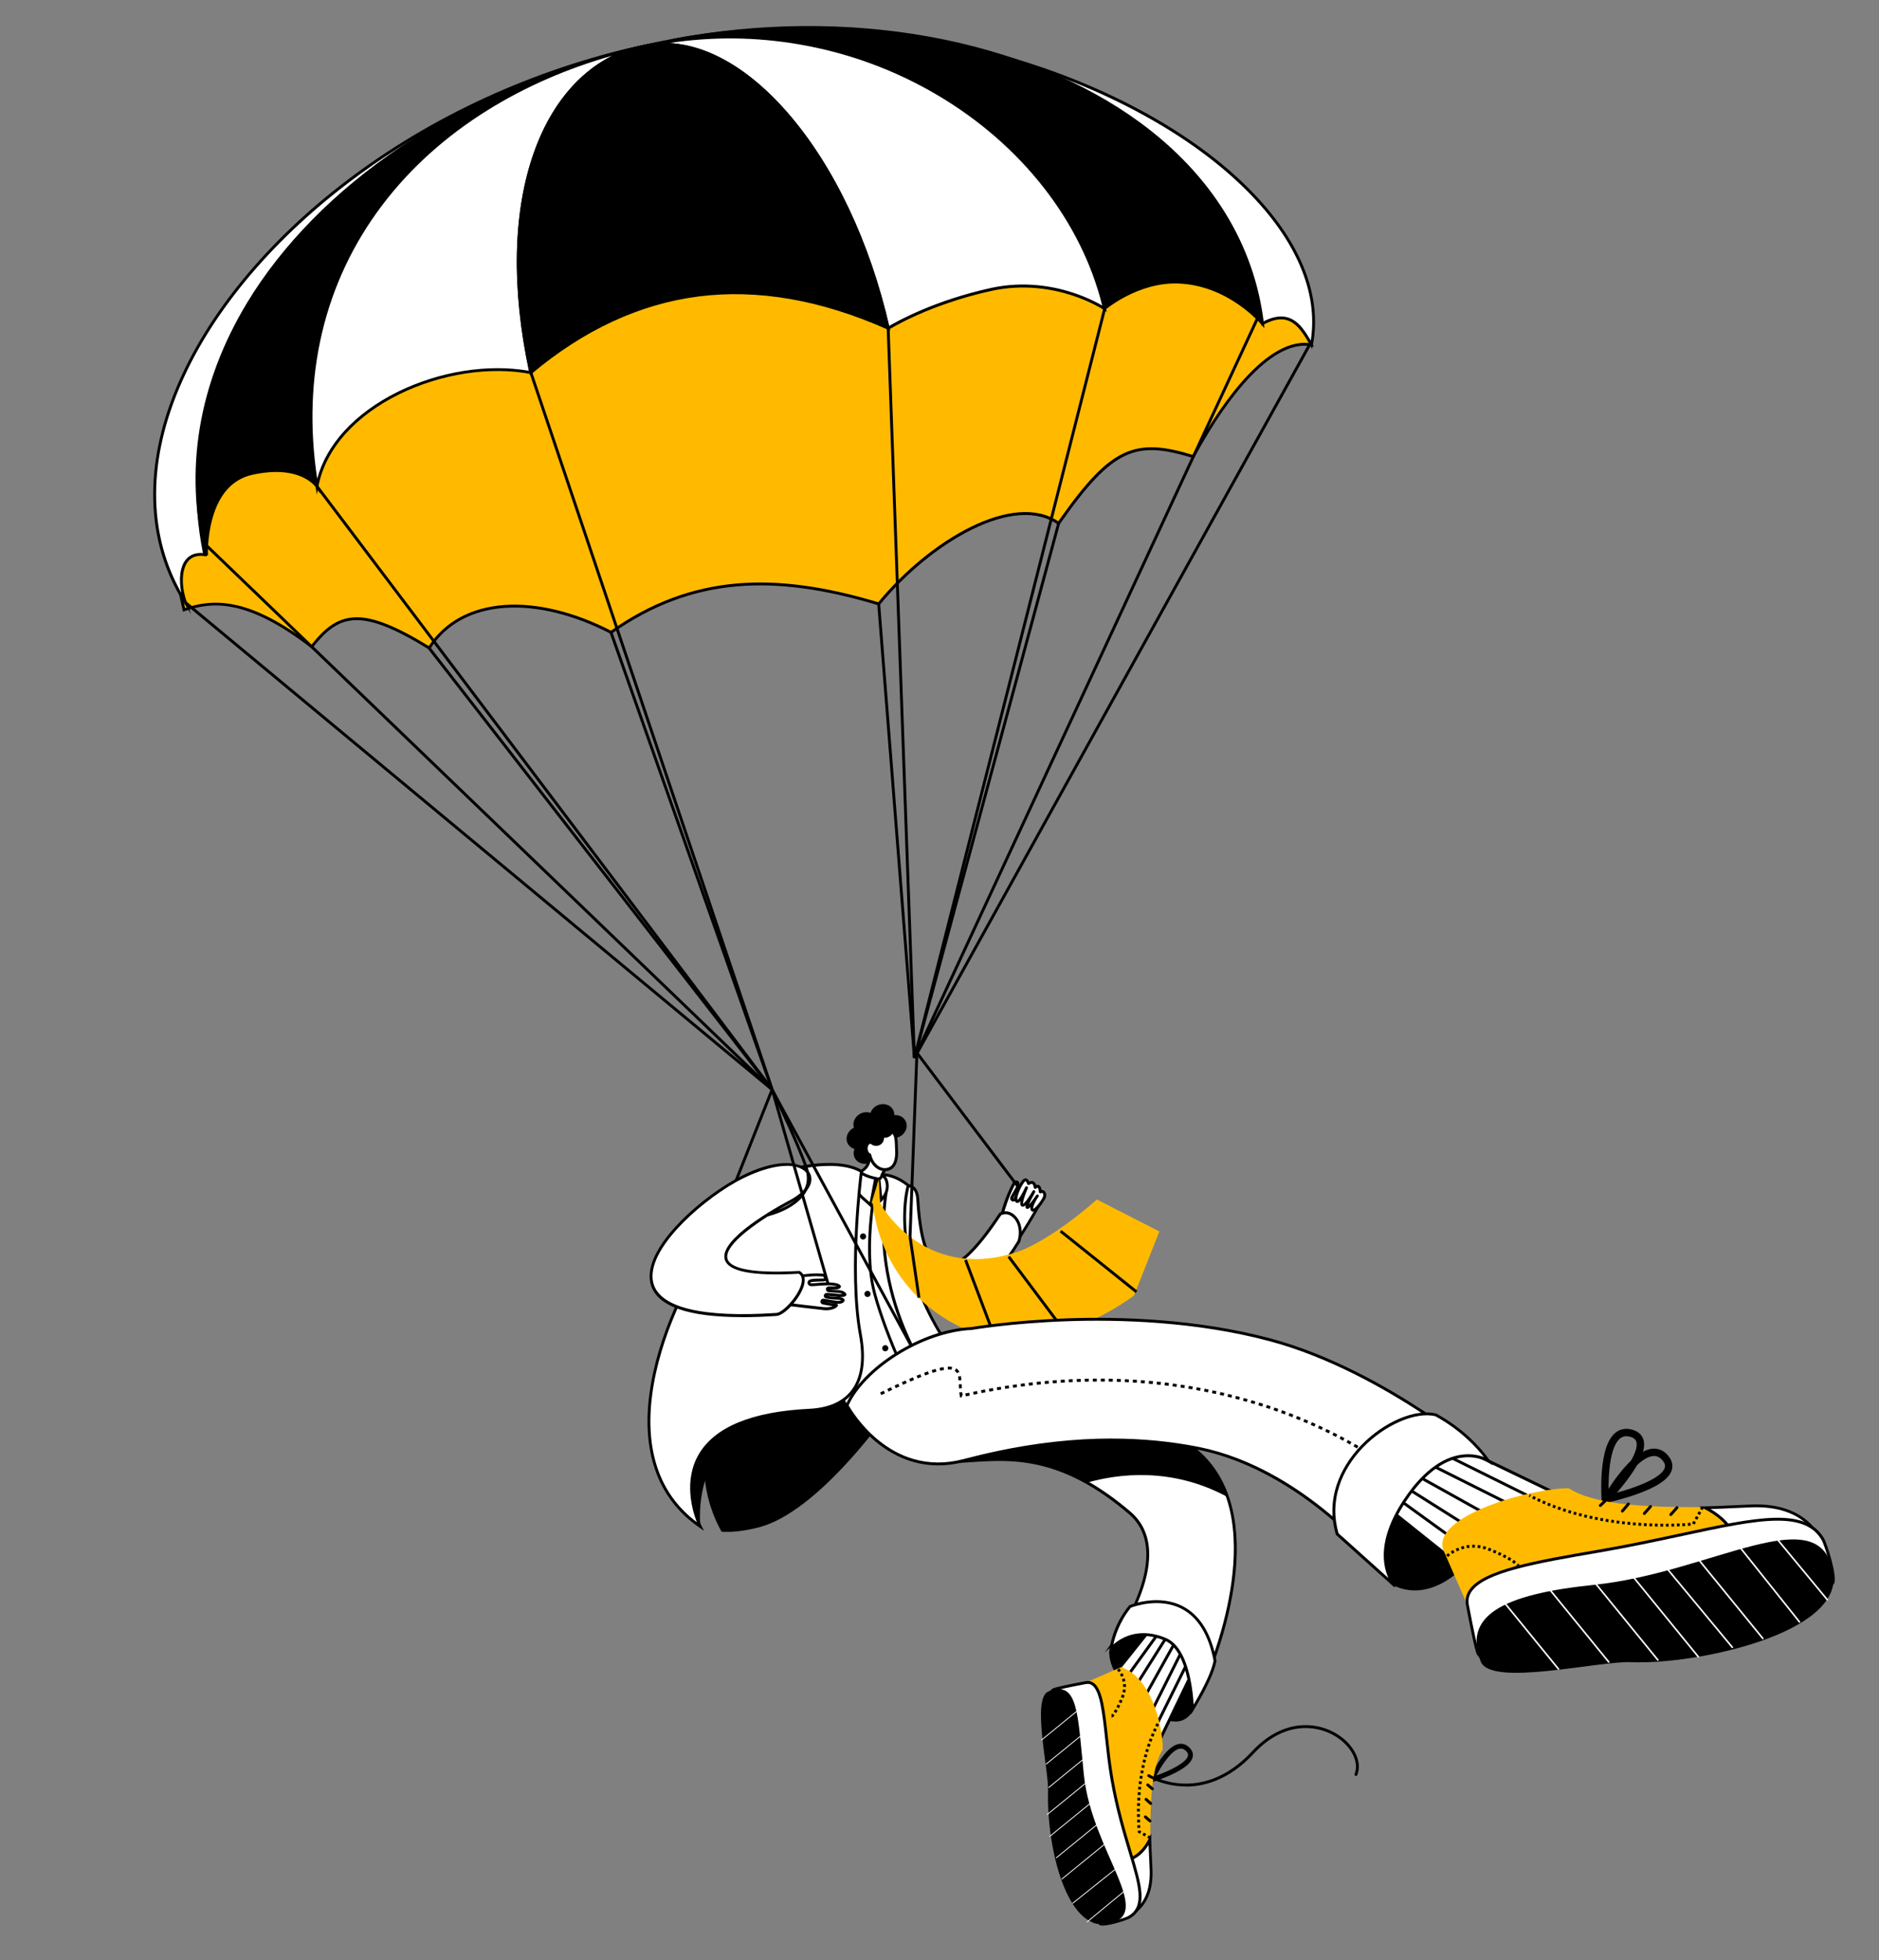 <?xml version="1.0" encoding="UTF-8"?>
<svg id="Calque_1" xmlns="http://www.w3.org/2000/svg" version="1.1" viewBox="0 0 448.98 468.27">
  <rect x="0" y="0" width="448.98" height="468.27" fill="#808080" stroke="none"/>
  <!-- Generator: Adobe Illustrator 29.6.0, SVG Export Plug-In . SVG Version: 2.1.1 Build 207)  -->
  <defs>
    <style>
      .st0 {
        fill: #fff;
      }

      .st1 {
        fill: #ffba00;
      }
    </style>
  </defs>
  <g>
    <g>
      <path class="st0" d="M234.86,301.05c.52-1.08,3.43-7.16,4.62-11.24,1.11-3.79,1.99-5.54,2.69-6.94.17-.34.41-.54.64-.54.14,0,.26.07.35.21.15.24.14.6-.03.99l-.05.11c-.04.08-.04.17-.02.26-.08.03-.15.09-.19.17-.23.45-.48.86-.68,1.2-.43.72-.57.97-.43,1.22.07.12.2.19.34.19.06,0,.12-.01.19-.04.21-.08.29-.26.7-1.19.15-.33.31-.7.49-1.08.04-.08.04-.18.02-.26.08-.03.15-.09.19-.17.69-1.35,1.03-1.46,1.1-1.47.04,0,.08,0,.11,0,.04,0,.14,0,.16.04.07.1.01.44-.09.67-.07.18,0,.38.18.45.04.02.09.03.13.03.13,0,.26-.08.32-.21.01-.02.27-.6.86-.6.06,0,.12,0,.18.02.13.02.29.07.35.18.07.13.03.38-.11.68-.07.16-.01.35.14.44.05.03.11.05.17.05.11,0,.22-.05.28-.15.19-.27.35-.36.43-.36s.21.1.33.27c.31.44-.24,1.06-.49,1.31-.13.13-.14.34-.01.48.07.07.16.11.25.11.08,0,.16-.03.23-.08.36-.32.72-.51.93-.51.06,0,.12,0,.18.12.04.44-.87,2.47-5.33,9.56-2.97,4.73-5.38,9.61-6.18,11.28l-2.97-5.18Z"/>
      <path d="M242.82,282.67s.05.03.06.05c.07.11.09.34-.06.66-.02.03-.03.07-.05.1-.07.13-.14.28-.21.43-.23.44-.47.84-.66,1.17-.46.78-.68,1.14-.43,1.57.13.23.37.37.64.37.1,0,.2-.02.31-.06.35-.13.47-.39.9-1.37.14-.32.31-.69.48-1.06.08-.15.15-.3.22-.44.31-.6.53-.93.68-1.1,0,.02-.01.04-.02.05-.15.35.01.76.37.91.09.04.18.06.27.06.27,0,.52-.15.63-.41.02-.05.2-.4.55-.4.04,0,.08,0,.12.01.04,0,.07.01.09.02,0,.06-.03.16-.09.3-.18.27-.29.51-.3.54-.14.32-.01.7.29.87.11.06.22.09.34.09.22,0,.43-.1.56-.29.02-.02.17-.23.31-.52.04-.05.08-.09.11-.12.02.02.04.04.06.07.11.16-.14.55-.44.85-.1.09-.16.15-.17.16-.26.26-.27.68-.02.95.14.15.32.23.51.23.15,0,.31-.05.44-.16.01-.01.08-.07.18-.16.17-.15.32-.25.43-.31-.15.43-.57,1.37-1.71,3.35-1.08,1.88-2.42,4.03-3.47,5.7-2.69,4.27-4.91,8.67-5.91,10.72l-2.55-4.45c.7-1.44,3.4-7.15,4.56-11.13,1.1-3.76,1.97-5.49,2.67-6.89.13-.26.27-.35.33-.35M245.94,283.58h0,0M247.98,284.03h0,0M242.82,281.98c-.33,0-.69.22-.95.73-.81,1.6-1.64,3.32-2.72,7-1.31,4.48-4.68,11.35-4.68,11.35l3.39,5.91s2.77-6,6.44-11.84c2.31-3.67,5.7-9.17,5.35-9.88-.12-.24-.3-.33-.5-.33-.41,0-.91.38-1.15.6-.09.09-.15.14-.15.14,0,0,.06-.06.15-.14.32-.31.99-1.1.53-1.75-.21-.3-.42-.42-.61-.42-.29,0-.54.26-.71.51-.12.27-.27.47-.27.47,0,0,.1-.23.27-.47.22-.49.38-1.19-.49-1.34-.08-.01-.16-.02-.23-.02-.83,0-1.18.81-1.18.81h0s0,0,0,0h0s.51-1.19-.4-1.19c-.05,0-.1,0-.15,0-.44.05-.93.8-1.36,1.65-.07.15-.14.29-.21.43-.49,1.02-.88,2.04-1,2.09-.03.01-.05.02-.07.02-.23,0,.46-.91,1.07-2.11.07-.15.14-.29.21-.43.02-.04.04-.08.05-.12.44-.97-.04-1.68-.63-1.68h0Z"/>
    </g>
    <g>
      <path class="st0" d="M243.47,296.53c1.36-4.14-1.61-7.97-4.46-6.53-16.41,24.83-19.02,7.37-19.72-3.61-.48-7.49-11.09-.36-10.28,6.03,1.04,8.26,16.44,33.55,34.46,4.1Z"/>
      <path d="M226.07,310.75c-.81,0-1.61-.09-2.41-.26-8.46-1.82-14.34-12.86-14.99-18.03-.29-2.32.91-5.74,4.27-8.18,1.84-1.34,3.69-1.78,4.96-1.18.72.34,1.61,1.18,1.74,3.27.23,3.63.94,14.68,5.31,15.85,3.14.84,7.78-3.34,13.77-12.41l.05-.08.08-.04c1.19-.6,2.47-.42,3.53.49,1.89,1.63,2.06,4.48,1.41,6.45v.04s-.03.03-.03.03c-3.43,5.6-6.99,9.58-10.59,11.83-2.36,1.47-4.74,2.21-7.1,2.21ZM216.63,283.53c-.94,0-2.11.46-3.29,1.32-2.18,1.58-4.36,4.62-3.99,7.54.28,2.24,1.75,6.17,4.4,9.89,3.75,5.26,7.54,7.01,10.05,7.55,2.97.64,6,.01,9.01-1.87,3.5-2.19,6.98-6.08,10.34-11.57.56-1.75.42-4.27-1.22-5.67-.83-.71-1.78-.86-2.69-.44-5.66,8.55-10.09,12.74-13.48,12.75-.34,0-.67-.04-1-.13-4.35-1.16-5.41-9.96-5.82-16.47-.09-1.41-.54-2.31-1.35-2.69-.28-.13-.61-.2-.97-.2Z"/>
    </g>
  </g>
  <path d="M200.95,320.28l-38.43,19.33-.73,17.3s.37,5.24,5.54,7.73c-.21-3.05-.09-6.99,1.15-10.98,0,0,.38,5.91,3.94,12.23,2.4.16,5.35-.12,8.96-1.06,13.81-3.59,29.62-25.85,29.62-25.85l-10.05-18.7Z"/>
  <g>
    <g>
      <path class="st0" d="M208.97,280.68s.99,17.37,4.17,31.33c2.49,10.95.99,31.28.99,31.28,0,0,28.94.07,15.43-17.61-18.35-24-12.54-42.52-12.54-42.52-2.66-2.13-5.34-2.93-8.04-2.48Z"/>
      <path d="M214.13,343.64h-.37s.03-.37.03-.37c.01-.2,1.47-20.41-.98-31.18-3.15-13.83-4.17-31.22-4.18-31.39l-.02-.31.31-.05c2.82-.46,5.62.4,8.32,2.56l.18.15-.07.23s-1.42,4.68-.59,12.16c.77,6.91,3.66,17.73,13.08,30.05,3.48,4.55,4.49,8.37,3,11.37-1.42,2.86-5.01,4.87-10.68,5.98-4.13.81-7.91.82-8.03.82ZM209.34,280.98c.15,2.42,1.24,18.21,4.14,30.96,1.3,5.69,1.5,13.92,1.44,19.82-.05,5.4-.33,9.89-.41,11.18,2.32-.05,14.84-.6,17.72-6.41,1.36-2.74.37-6.32-2.93-10.64-9.53-12.46-12.45-23.43-13.22-30.43-.75-6.76.27-11.14.56-12.17-2.38-1.85-4.83-2.63-7.28-2.32Z"/>
    </g>
    <g>
      <path class="st0" d="M204.35,339.96c-8.31-15.57-20.62-42.74-19.18-49.91,3.62-.84,18.28-8.27,24.01-8.49,3.87-.15.66,1.8,2.71,2.32-4.74,27.86,12.86,48.78,12.86,48.78-8.46-1.52-13.57,1.5-20.39,7.3Z"/>
      <path d="M204.25,340.5l-.2-.38c-8.84-16.55-20.64-43.06-19.22-50.14l.04-.22.22-.05c1.27-.29,4-1.45,7.16-2.79,5.87-2.48,13.17-5.56,16.91-5.71,1.21-.05,1.86.09,2.19.47.3.34.22.75.17,1.08-.08.46-.11.64.46.78l.31.08-.05.31c-2.43,14.31,1.17,26.74,4.63,34.64,3.74,8.57,8.11,13.8,8.16,13.86l.61.73-.94-.17c-8.12-1.46-13.14,1.29-20.11,7.23l-.33.28ZM185.47,290.33c-.5,3.25,1.55,10.63,5.95,21.4,3.53,8.64,8.39,18.96,13.03,27.69,6.71-5.67,11.72-8.39,19.47-7.25-1.31-1.72-4.71-6.47-7.7-13.32-3.47-7.94-7.09-20.38-4.73-34.73-.4-.15-.83-.48-.66-1.48.05-.26.07-.43,0-.51-.07-.09-.38-.28-1.64-.23-3.61.14-10.85,3.2-16.66,5.66-3.02,1.28-5.66,2.39-7.05,2.77Z"/>
    </g>
    <path d="M218.28,333.34c-.07-.13-6.68-13.31-9.65-24.35-.86-3.2-1.7-8.91-.84-17.9.52-5.37,1.41-9.43,1.42-9.47l.67.15s-.9,4.07-1.41,9.4c-.47,4.91-.71,11.95.82,17.65,2.94,10.97,9.53,24.09,9.6,24.22l-.62.31Z"/>
    <path d="M222.88,330.46c.4,2.66,7.72,5.09,7.72,5.09-12.44-4.31-19.34,1.18-26.83,6.09-.46-1.19-.87-2.44-1.25-3.72,3.36-6.76,13.07-9.05,20.35-7.46Z"/>
    <g>
      <path d="M213.69,266.37c.01-.4-.07-.8-.25-1.18-.66-1.34-2.38-1.84-3.85-1.12-.79.38-1.34,1.04-1.58,1.77-.73-.25-1.59-.22-2.37.16-1.35.66-2.01,2.12-1.61,3.39,0,0-.02,0-.02.01-1.47.72-2.13,2.39-1.47,3.72.33.67.93,1.13,1.63,1.34-.27.68-.28,1.43.05,2.11.66,1.34,2.38,1.84,3.85,1.12s2.13-2.39,1.47-3.72c-.33-.67-.93-1.13-1.63-1.34.23-.57.27-1.19.08-1.77,0,0,.02,0,.02-.01.79-.38,1.34-1.04,1.58-1.77.39.14.81.19,1.24.15-.01.4.07.8.25,1.18.66,1.34,2.38,1.84,3.85,1.12,1.47-.72,2.13-2.39,1.47-3.72-.49-1-1.58-1.54-2.72-1.44Z"/>
      <g>
        <path class="st0" d="M205.83,279.82c1.62-1.16,1.95-1.96,2.2-5.06l3.93,3.41-1.17,2.41s1.17,1.07-1.25,1.11c-2.42.04-4.07-.05-3.72-1.87Z"/>
        <path d="M208.87,282.05c-1.42,0-2.54-.12-3.09-.77-.31-.37-.41-.88-.29-1.52l.03-.14.11-.08c1.51-1.08,1.82-1.8,2.06-4.8l.06-.68,4.65,4.03-1.18,2.45c.14.19.3.5.17.82-.17.45-.75.67-1.83.68-.24,0-.47,0-.7,0ZM206.15,280.01c-.05.37,0,.63.16.82.44.52,1.78.54,3.24.51,1.06-.02,1.19-.24,1.19-.24,0-.04-.07-.18-.17-.27l-.19-.17.11-.23,1.05-2.17-3.22-2.8c-.26,2.59-.7,3.46-2.17,4.55Z"/>
      </g>
      <g>
        <path class="st0" d="M211.05,269.91c-1.48.1-2.7,1.31-3.17,2.99-.55.09-.96.77-.91,1.58.04.69.4,1.25.85,1.42.49,2.1,2.03,3.61,3.78,3.51,2.02-.12,2.79-2.05,2.64-4.67-.15-2.62.25-5.05-3.18-4.83Z"/>
        <path d="M211.43,279.75c-1.78,0-3.35-1.45-3.91-3.61-.5-.28-.86-.91-.9-1.64-.05-.89.36-1.65.98-1.88.57-1.76,1.89-2.95,3.43-3.05h0c1.16-.08,1.99.13,2.55.64.87.79.91,2.14.96,3.57,0,.31.02.62.04.94.18,3.08-.9,4.91-2.96,5.03-.06,0-.12,0-.19,0ZM211.08,270.25c-1.29.08-2.42,1.16-2.86,2.74l-.06.21-.22.03c-.38.06-.66.61-.62,1.22.03.6.34,1.01.62,1.11l.18.06.04.18c.45,1.97,1.89,3.33,3.42,3.24,2.22-.13,2.4-2.75,2.31-4.3-.02-.32-.03-.64-.04-.95-.04-1.34-.08-2.49-.73-3.09-.41-.38-1.08-.53-2.04-.46h0Z"/>
      </g>
      <path d="M209.7,267.59c-.7.62-.95,1.56-.73,2.4-.32.06-.62.21-.88.44-.78.69-.85,1.89-.15,2.67.69.78,1.89.85,2.67.15.43-.38.64-.92.63-1.45.6.02,1.2-.18,1.68-.61.99-.89,1.08-2.41.2-3.41-.89-.99-2.41-1.08-3.41-.2Z"/>
    </g>
    <path class="st0" d="M201.64,322.73c.09.88.88,1.52,1.76,1.43.88-.09,1.52-.88,1.43-1.76-.09-.88-.88-1.52-1.76-1.43s-1.52.88-1.43,1.76Z"/>
    <path class="st0" d="M209.63,335.73c.09.84.84,1.45,1.68,1.36.84-.09,1.45-.84,1.36-1.68-.09-.84-.84-1.45-1.68-1.36-.84.09-1.45.84-1.36,1.68Z"/>
    <g>
      <path class="st0" d="M208.03,287.86c-.41-.38-.79-.71-1.14-1.01-1.51-1.31-2.35-2.04-2.45-4.29l1.49-2.26c.51.3,1.63.87,3.29,1.2l-1.2,6.36Z"/>
      <path d="M206.05,280.75c.56.3,1.5.72,2.78,1.01l-1.02,5.42c-.24-.22-.47-.41-.69-.6-1.45-1.26-2.21-1.92-2.33-3.93l1.25-1.9M205.83,279.82l-1.74,2.64c.12,3.24,1.66,3.63,4.16,6.09l1.38-7.33c-2.45-.43-3.8-1.4-3.8-1.4h0Z"/>
    </g>
    <g>
      <path class="st0" d="M210.02,281.62c.39-.07.59-.44.74-.83.34.14.95.55,1.18,1.69.4,2.01-.72,3.51-1.41,4.2l-.51-5.06Z"/>
      <path d="M210.91,281.28c.25.2.55.57.69,1.27.28,1.41-.25,2.55-.81,3.29l-.41-3.99c.23-.13.4-.34.53-.57M210.55,280.37c-.18.46-.33.91-.68.91-.07,0-.16-.02-.25-.07l.63,6.16s2.63-1.94,2.02-4.97c-.38-1.88-1.72-2.03-1.72-2.03h0Z"/>
    </g>
    <g>
      <polygon class="st1" points="210 281.69 210.26 287.38 210.79 287.85 210.05 288.13 208.25 287.36 210 281.69"/>
      <g>
        <path class="st1" d="M210.26,287.38s10.1,18.73,32.19,11.88c8.46-2.63,19.65-12.73,19.65-12.73l14.93,7.64-6.05,15.29s-21.36,16.6-40.22,8.13c-21.36-9.59-22.22-30.42-22.22-30.42l1.71.2Z"/>
        <rect x="218.19" y="295.37" width=".69" height="14.69" transform="translate(-41.61 34.91) rotate(-8.34)"/>
        <rect x="233.83" y="300.37" width=".69" height="19.67" transform="translate(-94.55 102.83) rotate(-20.71)"/>
        <rect x="247.39" y="297.92" width=".69" height="22.35" transform="translate(-135.87 210.29) rotate(-36.84)"/>
        <rect x="262.14" y="289.72" width=".69" height="23.22" transform="translate(-136.79 318.06) rotate(-51.34)"/>
      </g>
    </g>
    <path d="M205.55,295.63c.15.38.57.56.95.41.38-.15.56-.57.41-.95-.15-.38-.57-.56-.95-.41s-.56.57-.41.95Z"/>
    <path d="M206.61,309.36c.15.38.57.56.95.41.38-.15.56-.57.41-.95-.15-.38-.57-.56-.95-.41-.38.15-.56.57-.41.95Z"/>
    <path d="M210.85,322.33c.15.38.57.56.95.41.38-.15.56-.57.41-.95-.15-.38-.57-.56-.95-.41-.38.15-.56.57-.41.95Z"/>
    <g>
      <path class="st0" d="M205.83,279.82s-3.06,23.61-.24,38.96c2.47,13.45-4.35,17.72-12.21,18.1-39.08,1.9-26.07,27.75-26.07,27.75-31.35-21.61,5.83-79.9,18.78-84.55,0,0,13.07-4.14,19.73-.26Z"/>
      <path d="M168.23,365.68l-1.11-.77c-5.14-3.54-8.73-8.26-10.67-14.04-1.73-5.13-2.16-11.1-1.3-17.75,1.88-14.44,9.15-27.78,13.32-34.45,6.18-9.89,13.06-17.32,17.51-18.92.55-.18,13.3-4.15,20.02-.23l.2.12-.03.23c0,.06-.77,5.98-1.18,13.7-.38,7.12-.52,17.26.93,25.15,1.12,6.11.42,10.81-2.08,13.97-2.21,2.79-5.72,4.32-10.45,4.54-13.45.65-22.15,4.2-25.85,10.55-4.42,7.58.03,16.61.08,16.7l.61,1.21ZM198.15,278.51c-5.86,0-11.86,1.87-11.95,1.9-4.24,1.52-11.14,9.01-17.15,18.63-4.14,6.62-11.36,19.86-13.22,34.17-.85,6.54-.42,12.41,1.27,17.44,1.77,5.25,4.93,9.61,9.41,12.97-1.07-2.76-3.21-9.94.44-16.2,3.83-6.56,12.71-10.22,26.42-10.89,4.51-.22,7.86-1.66,9.94-4.28,2.38-3,3.03-7.51,1.94-13.41-1.46-7.96-1.32-18.16-.94-25.32.36-6.89,1.01-12.35,1.15-13.52-2.03-1.11-4.65-1.5-7.31-1.5Z"/>
    </g>
    <rect x="201.22" y="255.92" width=".69" height="71.53" transform="translate(-114.82 131.66) rotate(-28.52)"/>
    <g>
      <g>
        <path class="st0" d="M197.44,312.63c-.21,0-.43-.01-.64-.04-2.92-.32-5.58-.64-10.1-1.21-5.57-.69-10.93-.8-12.83-.82l3.43-4.88c.26,0,.77,0,1.46,0,2.57,0,7.38-.08,10.68-.59,2.66-.41,4.4-.59,5.8-.59.55,0,1.06.03,1.59.08.15.07.49.56.43.89-.03.17-.22.25-.57.26-2.75.03-3.21.14-3.35.51-.07.17-.02.35.12.49.13.12.3.15.54.15s.62-.03,1.08-.07c.74-.06,1.65-.14,2.63-.14.19,0,.38,0,.58,0,1.92.07,2.33.52,2.33.63,0,.09-.28.32-.79.32-.3,0-.56,0-.77,0-.72,0-1.01,0-1.03,0-.19,0-.34.16-.34.35,0,.19.15.34.34.34,0,0,.7.02,2.42.18,1.03.1,1.47.56,1.47.72,0,.06-.21.23-.83.23-.17,0-.33,0-.5,0h0c-.18,0-.33.14-.34.32-.01.18.12.35.3.37.7.08.95.32.95.46-.01.17-.38.5-1.19.5-.09,0-.18,0-.28-.01-.08,0-.15-.01-.22-.02-.01,0-.02,0-.04,0-.17,0-.32.13-.34.3-.02.19.11.36.29.38.09.01.15.03.18.05-.1.23-.92.82-2.45.82ZM196.74,310.59c-.16,0-.3.11-.33.26-.05.18.07.37.25.42,0,0,.02,0,.07.02.02,0,.05,0,.07,0,.16,0,.3-.11.34-.27.04-.19-.08-.37-.26-.41h-.05s-.05-.02-.08-.02Z"/>
        <path d="M195.24,304.87c.5,0,.97.02,1.45.07.1.1.21.32.22.44-.04.01-.12.03-.23.03-2.71.03-3.42.1-3.67.72-.12.3-.04.63.2.86.22.22.51.25.78.25s.64-.03,1.11-.07c.73-.06,1.64-.14,2.6-.14.19,0,.38,0,.56,0,.9.03,1.42.15,1.71.25-.05,0-.1.01-.16.01-.29,0-.55,0-.76,0-.72,0-1.02,0-1.04,0-.38,0-.67.32-.67.69s.3.68.68.69c0,0,.69.02,2.4.18.42.04.72.15.91.25-.07,0-.15.01-.25.01-.15,0-.3,0-.46,0-1.92-.23-3-.27-3.05-.27,0,0-.02,0-.03,0-.35,0-.65.27-.69.62-.04.36.21.69.57.75.06,0,1.39.23,3.09.28.24.03.39.08.49.12-.13.07-.37.14-.72.14-.08,0-.16,0-.25-.01-.07,0-.14-.01-.21-.02-2.09-.3-2.75-.43-2.9-.46h-.05c-.05-.02-.1-.03-.15-.03-.31,0-.59.21-.67.52-.09.37.13.74.5.83,0,0,.02,0,.08.02.21.05,1.17.25,2.33.41-.36.14-.87.26-1.54.26-.2,0-.4-.01-.61-.03-2.92-.32-5.58-.64-10.09-1.21-5.04-.63-9.91-.78-12.22-.81l2.95-4.2c.29,0,.73,0,1.28,0,2.58,0,7.41-.08,10.73-.59,2.64-.41,4.36-.58,5.75-.58M195.24,304.18c-1.42,0-3.17.18-5.86.59-3.29.51-8.12.58-10.63.58-1.01,0-1.64-.01-1.64-.01l-3.92,5.58s.04,0,.13,0c.95,0,7.04.03,13.33.82,4.31.54,7.11.88,10.1,1.21.24.03.46.04.68.04,2.34,0,3.54-1.38,2.32-1.56-1.41-.14-2.69-.41-2.96-.48-.04,0-.06-.01-.06-.01,0,0,.02,0,.06.01.18.04.87.17,2.96.48,0,0,0,0,0,0,.08,0,.15.01.23.02.11,0,.21.01.31.01,1.74,0,2.21-1.41.28-1.64-1.68-.04-3.02-.27-3.02-.27,0,0,1.09.04,3.02.27.17,0,.33,0,.5,0,1.91,0,1.35-1.45-.6-1.64-1.76-.17-2.45-.18-2.45-.18,0,0,.3,0,1.02,0,.21,0,.47,0,.76,0,0,0,0,0,.01,0,1.41,0,2.07-1.52-1.53-1.65-.2,0-.39,0-.59,0-1.62,0-3.09.21-3.71.21-.16,0-.27-.01-.3-.05-.35-.34,1.3-.38,3-.4,1.66-.02.66-1.78.19-1.83-.52-.06-1.05-.09-1.64-.09h0Z"/>
      </g>
      <g>
        <path class="st0" d="M185.4,314c2.4.07,8.99-8,5.57-10.08-30.92,1.75-14.01-10.54-2.04-16.94,10.1-5.4,2.63-13.73-13.03-5-15.57,8.67-40.88,35.33,9.51,32.02Z"/>
        <path d="M177.35,314.63c-12.99,0-20.32-2.59-21.84-7.73-.75-2.53-.36-6.96,5.71-13.7,3.85-4.27,9.4-8.68,14.5-11.52,8.12-4.52,13.8-4.44,16.41-2.86,1.16.7,1.78,1.74,1.75,2.93-.05,1.93-1.8,3.95-4.79,5.55-7.63,4.08-16.2,10.04-15.26,13.4.49,1.74,3.85,3.65,17.12,2.9h.11s.09.05.09.05c.75.46,1.52,1.43.92,3.48-.93,3.14-4.69,7.23-6.63,7.23,0,0-.01,0-.02,0-2.89.19-5.58.28-8.06.28ZM187.99,278.5c-3.72,0-8.39,1.8-11.94,3.77-5.04,2.81-10.53,7.17-14.32,11.38-5.86,6.5-6.26,10.68-5.56,13.04,1.68,5.69,11.78,8.1,29.21,6.95h.02s.02,0,.02,0c0,0,.02,0,.02,0,1.49,0,5.1-3.8,5.97-6.74.37-1.26.19-2.15-.53-2.64-11.1.62-16.89-.5-17.71-3.41-.52-1.84,1.06-4.26,4.69-7.2,3.66-2.96,8.41-5.65,10.91-6.99,3.93-2.1,4.4-4.17,4.42-4.96.03-.94-.46-1.74-1.42-2.32-1.04-.63-2.34-.9-3.77-.9Z"/>
      </g>
    </g>
  </g>
  <g>
    <g>
      <path class="st1" d="M313.37,82.39c-9.49-1.69-20.34,12.03-28.25,26.68-13.88-4.23-19.44-2.29-32.17,15.94-10.64-7.6-30.74,4.34-43,19.25-24.51-7.43-44.52-6.93-63.96,6.8-17.53-9.11-35.53-8.67-43.45,3.73-15.96-9.85-21.59-8.7-28.07-.31-14.51-11.13-23-11.43-30.51-8.81l-5.93-26.3L141.35,28.37l86.98-10.11,75.94,42.46,9.1,21.67Z"/>
      <path d="M102.66,155.26l-.29-.18c-7.95-4.9-13.32-7.04-17.4-6.94-3.73.09-6.69,1.99-10.21,6.55l-.21.27-.27-.21c-15.19-11.66-23.49-11.1-30.19-8.76l-.37.13-6.06-26.87.15-.14L141.2,28.03h.11s87.09-10.14,87.09-10.14l.1.05,76.04,42.52,9.39,22.37-.62-.11c-4.26-.76-9.11,1.63-14.41,7.11-4.45,4.6-9.11,11.31-13.48,19.4l-.13.25-.27-.08c-13.46-4.1-18.93-2.6-31.78,15.81l-.2.29-.28-.2c-4.77-3.41-12.07-2.98-20.54,1.21-7.72,3.82-15.74,10.37-21.99,17.97l-.15.18-.22-.07c-12.86-3.9-23.9-5.38-33.75-4.52-10.7.93-20.49,4.62-29.91,11.27l-.17.12-.19-.1c-8.64-4.49-17.57-6.68-25.15-6.16-7.94.54-14.12,3.92-17.86,9.78l-.18.29ZM85.25,147.45c4.14,0,9.47,2.13,17.2,6.87,3.88-5.87,10.17-9.26,18.21-9.81,7.65-.52,16.63,1.66,25.32,6.14,9.47-6.65,19.31-10.33,30.07-11.27,9.88-.86,20.94.61,33.79,4.48,12.44-15.03,32.27-26.56,43.03-19.33,6.67-9.52,11.05-14.08,15.59-16.23,4.93-2.34,9.98-1.61,16.49.35,4.74-8.73,16.54-27.96,27.86-26.7l-8.82-21-75.74-42.35-86.77,10.09L38.43,119.51l5.8,25.72c4.26-1.43,8.23-1.63,12.46-.64,5.22,1.22,11.02,4.3,17.74,9.42,3.57-4.55,6.64-6.45,10.53-6.55.1,0,.2,0,.3,0Z"/>
    </g>
    <g>
      <g>
        <path class="st0" d="M150.1,11.94c1.07-.28,2.15-.54,3.24-.78C71.67,29.21,16.31,99.71,44.3,143.92c-1.88-5.41-1.31-12.27,4.63-11.42-10.92-52.8,34.32-103.91,101.18-120.57Z"/>
        <path d="M45.6,146.63l-1.6-2.52c-4.67-7.37-7.15-15.64-7.38-24.59-.22-8.56,1.61-17.57,5.45-26.79,3.65-8.77,9.01-17.49,15.95-25.94,6.97-8.49,15.34-16.47,24.87-23.71,20.3-15.42,44.64-26.57,70.37-32.26l.15.67c-1.05.23-2.13.49-3.22.78h0c-32.61,8.12-60.87,24.68-79.58,46.62-9.27,10.88-15.85,22.63-19.55,34.94-3.84,12.79-4.45,25.77-1.79,38.6l.1.48-.49-.07c-1.72-.25-3.05.17-3.93,1.25-1.29,1.57-1.89,5.18-.32,9.71l.98,2.82ZM107.82,28.1c-8.65,4.53-16.86,9.72-24.51,15.53-9.49,7.21-17.82,15.15-24.76,23.59-6.89,8.39-12.22,17.06-15.84,25.76-3.8,9.13-5.62,18.05-5.39,26.51.21,7.97,2.23,15.4,6,22.11-.58-2.94-.44-6.1,1.09-7.95.95-1.15,2.35-1.68,4.08-1.55-2.57-12.79-1.93-25.73,1.9-38.47,3.73-12.4,10.35-24.24,19.69-35.19,10.09-11.83,22.94-22.1,37.74-30.34Z"/>
      </g>
      <g>
        <path class="st0" d="M160.99,9.6c66.87-12.05,128.42,15.77,140.67,67.71,6.48-3.57,9.14.5,11.72,5.08,7.75-40.84-73.67-87.45-152.38-72.79Z"/>
        <path d="M313.54,83.38l-.46-.82c-1.27-2.26-2.55-4.38-4.28-5.48-1.9-1.21-4.12-1.04-6.97.53l-.4.22-.1-.44c-2.98-12.62-8.92-24.08-17.66-34.04-8.43-9.6-19.19-17.53-32-23.58-13.16-6.21-27.95-10.17-43.61-11.78-2.08-.2-4.17-.36-6.26-.49-6.35-.38-12.66-.42-18.9-.11-7.22.38-14.52,1.23-21.84,2.55l-.12-.68s0,0,0,0h0c7.19-1.34,14.54-2.19,21.98-2.56,8.54-.45,16.97-.25,25.16.59,10.91,1.04,21.74,3.08,32.26,6.09,11.94,3.41,23.11,7.95,33.18,13.48,9.91,5.44,18.32,11.59,24.98,18.28,5.92,5.94,10.24,12.1,12.85,18.3,2.73,6.48,3.52,12.88,2.35,19.01l-.18.93ZM306.11,75.6c3.5,0,5.48,2.96,7.09,5.77.89-5.71.06-11.64-2.48-17.66-2.58-6.12-6.85-12.21-12.71-18.08-6.62-6.64-14.97-12.75-24.83-18.16-10.03-5.51-21.15-10.02-33.04-13.42-1.56-.45-3.14-.87-4.71-1.28,5.74,1.76,11.26,3.89,16.52,6.37,12.89,6.09,23.73,14.08,32.22,23.75,8.72,9.93,14.68,21.33,17.71,33.9,1.62-.83,3.01-1.19,4.22-1.19Z"/>
      </g>
      <g>
        <path d="M160.99,9.57c-2.33.45-4.67.94-7.02,1.45-.04.01-.09.02-.13.03C204.77.02,254.03,31.6,263.92,73.72c0,0,7.72-6.63,17.47-6.35,12.42.36,20.27,9.93,20.27,9.93C295.39,24.57,227.73-3.03,160.99,9.57Z"/>
        <path d="M302.14,78.44l-.75-.91c-.08-.09-7.89-9.46-20.01-9.81-9.51-.27-17.16,6.2-17.24,6.26l-.43.37-.13-.55c-4.8-20.44-19.19-39.04-39.49-51.05-10.19-6.03-21.3-10.11-33.02-12.14-12.37-2.14-24.88-1.88-37.17.78l-.15-.67.14-.03c2.37-.52,4.73-1.01,7.03-1.45h0c20.46-3.86,41.62-4.03,61.21-.47,19.42,3.53,36.81,10.61,50.27,20.48,17.12,12.56,27.36,29.17,29.6,48.02l.14,1.17ZM280.8,67.02c.2,0,.4,0,.61,0,6.5.19,11.73,2.91,14.98,5.16,2.29,1.59,3.92,3.15,4.8,4.07-2.48-18.21-12.55-34.25-29.19-46.45-13.38-9.81-30.66-16.85-49.98-20.36-17.12-3.11-35.46-3.36-53.47-.77,7.55-.46,15.12-.04,22.65,1.26,11.8,2.04,22.99,6.16,33.25,12.23,20.29,12,34.72,30.54,39.69,50.95,1.74-1.34,8.48-6.09,16.67-6.09Z"/>
      </g>
      <g>
        <path d="M150.1,11.94C83.16,28.23,35.95,79.32,49.34,132.7c0,0-.8-17.04,10.9-19.63,11.71-2.59,15.48,3.1,15.48,3.1-8.74-42.02,25.08-91.84,74.37-104.23Z"/>
        <path d="M49.01,132.79c-5.09-20.26-1.63-41.15,9.98-60.39,8.41-13.94,21.1-26.83,36.69-37.29,15.74-10.56,34.53-18.68,54.34-23.51l.17.67c-11.93,3-23.21,8.23-33.53,15.55-9.84,6.98-18.32,15.5-25.22,25.32-13.95,19.87-19.56,42.82-15.37,62.96l.36,1.75-.99-1.49s-.95-1.38-3.26-2.42c-3.89-1.75-8.6-1.26-11.86-.53-4.72,1.04-7.94,4.58-9.58,10.52-1.24,4.48-1.06,8.71-1.05,8.75l-.68.1ZM135.13,16.64c-14.15,4.78-27.45,11.25-39.07,19.04-15.51,10.4-28.12,23.22-36.48,37.07-11.01,18.24-14.63,37.96-10.52,57.21.11-1.66.38-3.89,1.01-6.19,1.69-6.13,5.18-9.94,10.1-11.03,3.39-.75,8.28-1.25,12.35.6,1.22.55,2.07,1.19,2.63,1.7-3.76-20.03,1.93-42.66,15.72-62.29,6.94-9.88,15.48-18.46,25.39-25.48,5.99-4.25,12.3-7.8,18.88-10.62Z"/>
      </g>
      <g>
        <path class="st0" d="M153.83,11.05c-.07.02-.13.03-.2.05,22.95-4.77,49.02,25.2,58.6,67.31,0,0,9.22-5.88,24.54-9.27,15.32-3.39,27.16,4.58,27.16,4.58C254.04,31.63,204.77.02,153.83,11.05Z"/>
        <path d="M212,78.97l-.11-.48c-4.62-20.32-13.22-38.46-24.21-51.09-10.95-12.58-23.01-18.25-33.98-15.96l-.15-.67.21-.05c12.38-2.68,24.97-2.94,37.43-.78,11.8,2.05,22.99,6.16,33.26,12.24,20.46,12.1,34.97,30.86,39.81,51.47l.2.86-.73-.49s-2.99-1.99-7.77-3.52c-4.4-1.41-11.29-2.73-19.12-1-15.08,3.33-24.34,9.17-24.43,9.22l-.41.26ZM159.88,10.29c9.41.5,19.26,6.25,28.32,16.66,10.98,12.62,19.58,30.69,24.25,50.92,1.97-1.17,10.83-6.1,24.23-9.06,7.99-1.77,15.02-.42,19.5,1.03,3.52,1.13,6.03,2.47,7.19,3.15-4.98-20.1-19.26-38.37-39.29-50.22-10.19-6.03-21.31-10.12-33.02-12.15-10.37-1.8-20.84-1.91-31.19-.33Z"/>
      </g>
      <g>
        <path class="st0" d="M152.77,11.29c-.89.2-1.78.42-2.67.63-49.3,12.38-83.29,51.1-74.37,104.24,3.71-19.4,31.28-30.95,51.11-27.16-9.04-42.02,3.3-72.12,25.93-77.72Z"/>
        <path d="M75.71,118.12l-.32-1.9c-4.25-25.35,1.08-48.76,15.42-67.68,6.73-8.88,15.29-16.58,25.44-22.88,10.03-6.23,21.4-10.97,33.77-14.08.94-.23,1.81-.44,2.67-.63l.16.67c-5.56,1.37-10.51,4.23-14.71,8.5-4.2,4.26-7.53,9.81-9.89,16.48-5.02,14.16-5.4,32.25-1.08,52.33l.11.51-.51-.1c-9.7-1.86-21.43-.04-31.38,4.85-5.02,2.47-9.39,5.66-12.64,9.24-3.55,3.9-5.8,8.21-6.68,12.79l-.36,1.89ZM146.37,13.28c-10.83,3.07-20.83,7.43-29.76,12.98-10.08,6.26-18.57,13.9-25.25,22.71-13.89,18.33-19.26,40.91-15.57,65.39,1.09-4.06,3.26-7.88,6.44-11.39,3.31-3.64,7.76-6.89,12.85-9.39,9.9-4.87,21.56-6.73,31.3-5-4.23-20-3.82-38.04,1.21-52.2,3.89-10.95,10.43-18.94,18.77-23.1Z"/>
      </g>
      <g>
        <path d="M153.63,11.1c-.29.06-.58.13-.86.19-22.63,5.59-34.98,35.67-25.93,77.72,24.94-20.95,53.32-24.91,85.39-10.6-9.58-42.11-35.65-72.09-58.6-67.32Z"/>
        <path d="M126.62,89.64l-.12-.56c-4.35-20.21-3.97-38.44,1.1-52.72,4.82-13.58,13.73-22.6,25.09-25.41.22-.05.44-.1.66-.15l.22-.05c11.22-2.34,23.53,3.41,34.65,16.19,11.06,12.71,19.72,30.97,24.36,51.39l.15.67-.63-.28c-15.81-7.05-31.01-9.71-45.19-7.9-14,1.79-27.41,8-39.84,18.44l-.44.37ZM153.7,11.44l-.21.05c-.22.05-.43.1-.65.15-5.55,1.37-10.5,4.23-14.7,8.5-4.2,4.26-7.53,9.8-9.89,16.47-4.98,14.02-5.39,31.92-1.19,51.78,12.41-10.31,25.79-16.45,39.76-18.23,14.11-1.8,29.23.78,44.93,7.67-4.66-20.04-13.18-37.93-24.05-50.42-10.94-12.58-23.01-18.25-33.98-15.97Z"/>
      </g>
      <rect x="114.05" y="111" width=".69" height="182.17" transform="translate(-114.18 161.06) rotate(-50.31)"/>
      <rect x="116.24" y="100.76" width=".69" height="188.42" transform="translate(-104.76 143.87) rotate(-46.12)"/>
      <rect x="143.17" y="140.75" width=".69" height="133.56" transform="translate(-97.14 131.7) rotate(-37.84)"/>
      <rect x="129.76" y="97.95" width=".69" height="180.53" transform="translate(-87.13 116.37) rotate(-37.05)"/>
      <rect x="155.32" y="84.29" width=".69" height="180.69" transform="translate(-47.58 58.79) rotate(-18.61)"/>
      <rect x="168.15" y="166.9" width="195.44" height=".69" transform="translate(-9.3 318.7) rotate(-61)"/>
      <rect x="161.73" y="163.46" width="196.02" height=".69" transform="translate(1.84 330.48) rotate(-65.11)"/>
      <rect x="148.88" y="162.87" width="184.67" height=".69" transform="translate(23.66 356.85) rotate(-75.75)"/>
      <rect x="215.02" y="78.36" width=".69" height="174.41" transform="translate(-5.82 7.86) rotate(-2.06)"/>
    </g>
    <rect x="169.6" y="188.52" width="132.27" height=".69" transform="translate(-8.02 367.26) rotate(-74.9)"/>
    <rect x="213.89" y="144.1" width=".69" height="108.79" transform="translate(-14.92 17.43) rotate(-4.5)"/>
    <rect x="164.9" y="147.77" width=".69" height="115.79" transform="translate(-58.96 66.62) rotate(-19.41)"/>
    <path d="M183.42,290.55l-.15-.67c.07-.01,6.55-1.54,8.78-5.54.87-1.56.98-3.32.32-5.23-1.88-5.48-6.55-15.28-7.85-17.98l-8.31,20.99-.64-.25,8.89-22.44.34.7c.06.12,6.02,12.36,8.22,18.77.72,2.1.6,4.05-.37,5.79-1.25,2.24-3.7,3.72-5.53,4.57-1.97.91-3.63,1.29-3.7,1.31Z"/>
    <rect x="196.33" y="273.16" width="43.92" height=".69" transform="translate(-63.23 481.36) rotate(-87.85)"/>
  </g>
  <rect x="190.79" y="259.32" width=".69" height="48.11" transform="translate(-70.88 63.88) rotate(-16.05)"/>
  <rect x="231.82" y="247.18" width=".69" height="43.31" transform="translate(-115.13 194.25) rotate(-37.07)"/>
  <g>
    <path class="st0" d="M244.36,282.33c-.92,1.33-2.06,3.92-1.45,4.6.61.68,2.35-3.22,2.35-3.22,0,0-1.65,3.61-1.02,4.15.63.53,2.76-3.23,2.76-3.23,0,0-1.91,3.34-1.6,3.77.31.43,2.44-2.74,2.44-2.74,0,0-1.75,2.57-1.21,3.32.54.75,2.47-2.05,2.86-2.88.39-.83-.14-1.87-.92-1.36,0,0-.07-2.15-1.22-1.07,0,0-.15-1.93-1.6-.93,0,0-.48-1.74-1.4-.41Z"/>
    <path d="M246.88,289.45c-.21,0-.39-.09-.52-.27-.15-.21-.2-.48-.15-.83-.44.43-.62.43-.71.43-.15,0-.28-.06-.37-.18-.06-.08-.16-.22-.04-.7-.21.19-.41.31-.58.34-.18.03-.35-.01-.48-.12-.19-.16-.34-.44-.22-1.19-.22.24-.43.39-.63.42-.2.03-.38-.04-.52-.19-.88-.99.74-4.03,1.43-5.02h0c.34-.49.7-.7,1.07-.64.39.07.65.44.79.74.36-.16.69-.18.98-.04.37.18.57.56.67.89.21-.09.41-.1.61-.02.44.18.61.75.68,1.19.25-.03.48.05.68.22.44.38.55,1.14.25,1.77-.21.46-1.83,3.11-2.86,3.2-.02,0-.05,0-.07,0ZM248.07,285.95c-.72,1.09-1.35,2.45-1.16,2.8.36-.07,1.71-1.6,2.28-2.81.18-.37.1-.8-.08-.95-.04-.03-.13-.11-.34.03-.1.07-.24.07-.35.02-.11-.06-.18-.17-.19-.29-.02-.47-.16-.98-.29-1.04-.02,0-.13,0-.34.21-.1.09-.24.12-.36.07-.12-.05-.21-.16-.22-.3-.02-.23-.14-.75-.39-.87-.18-.09-.46.06-.67.2-.09.06-.21.08-.31.04-.11-.04-.19-.12-.21-.23-.09-.31-.28-.64-.4-.65-.03,0-.17.05-.38.35-1.01,1.46-1.77,3.55-1.52,4.11.35-.24,1.13-1.53,1.79-2.98.02-.05.03-.08.04-.08.08-.17.28-.25.46-.17.17.08.25.28.17.46-.02.05-.05.1-.07.16-.69,1.55-1.16,3.11-1.06,3.53.39-.2,1.34-1.49,2.19-2.96.02-.04.04-.08.07-.12.09-.17.31-.22.47-.13.17.09.22.3.13.47-.02.03-.03.06-.05.09-.57,1.01-1.15,2.16-1.4,2.84.45-.49,1.13-1.39,1.69-2.22.02-.02.03-.04.03-.04.11-.16.32-.2.48-.09.16.11.2.32.09.48-.02.03-.05.07-.07.1ZM245.71,288.26h0ZM243.17,286.7h0,0Z"/>
  </g>
  <g>
    <g>
      <path d="M332.5,378.41s8.11,5.76,18.36-5.24c10.24-11,8.82-20.63,8.82-20.63l-18.36-9.54-17.72,18.05,8.9,17.35Z"/>
      <g>
        <g>
          <path d="M382.84,360.31l-.14-1.95c0-.13-.23-3.15.03-6.61.36-4.81,1.45-8,3.24-9.48,1.1-.91,2.48-1.17,3.99-.77,1.85.5,2.52,1.63,2.76,2.49.58,2.12-.68,5.21-3.84,9.44-2.23,2.98-4.57,5.38-4.67,5.48l-1.37,1.4ZM390.46,343.64c-.22-.17-.53-.32-.96-.43-.97-.26-1.74-.13-2.41.42-2.39,1.97-2.79,8.51-2.73,12.53,3.37-3.75,7.32-9.23,6.65-11.71-.07-.24-.2-.54-.55-.81Z"/>
          <path d="M382.17,359.33l.96-1.7c.06-.11,1.56-2.74,3.7-5.48,2.97-3.8,5.65-5.85,7.96-6.09,1.42-.14,2.71.4,3.74,1.58,1.26,1.45,1.19,2.76.91,3.6-.7,2.09-3.46,3.96-8.44,5.72-3.51,1.24-6.79,1.94-6.93,1.97l-1.91.4ZM396.66,348.28c-.51-.38-1.06-.53-1.69-.47-3.08.31-7.05,5.53-9.23,8.91,4.88-1.25,11.22-3.61,12.03-6.05.13-.38.21-.99-.57-1.88-.18-.2-.36-.38-.55-.52Z"/>
          <g>
            <g>
              <path class="st0" d="M348.83,373.98l-30.48-24.33s18.5-9.8,18.55-9.69l44,21.22-32.06,12.81Z"/>
              <path d="M348.77,374.37l-31.05-24.79.47-.25s4.65-2.46,9.22-4.87c2.68-1.41,4.82-2.53,6.37-3.34q3.04-1.58,3.23-1.51l.14.05v.02s44.61,21.51,44.61,21.51l-32.98,13.17ZM318.97,349.71l29.92,23.88,31.15-12.44-43.16-20.81c-1.23.57-11.06,5.75-17.91,9.37Z"/>
            </g>
            <g>
              <line class="st0" x1="353.6" y1="372.16" x2="328.83" y2="354.24"/>
              <rect x="340.87" y="347.91" width=".69" height="30.57" transform="translate(-153.05 426.75) rotate(-54.11)"/>
            </g>
            <g>
              <line class="st0" x1="359.12" y1="369.9" x2="330.8" y2="352.04"/>
              <rect x="344.61" y="344.23" width=".69" height="33.48" transform="translate(-144.38 460.19) rotate(-57.76)"/>
            </g>
            <g>
              <line class="st0" x1="365.39" y1="367.39" x2="332.52" y2="349.08"/>
              <rect x="348.61" y="339.42" width=".69" height="37.62" transform="translate(-133.79 488.86) rotate(-60.89)"/>
            </g>
            <g>
              <line class="st0" x1="371.87" y1="364.93" x2="334.95" y2="346.44"/>
              <rect x="353.06" y="335.04" width=".69" height="41.3" transform="translate(-122.88 512.4) rotate(-63.4)"/>
            </g>
            <g>
              <line class="st0" x1="376.71" y1="363.06" x2="335.93" y2="342.83"/>
              <rect x="355.98" y="330.18" width=".69" height="45.53" transform="translate(-118.19 515.34) rotate(-63.62)"/>
            </g>
          </g>
          <path class="st1" d="M437.24,379.85s2.44-20.87-18.73-20.11c-26.33.94-37.65-.47-43.69-4.23-9.19-.05-33.47,6.86-29.81,15.05l5.62,12.85c-.05,6.93,86.56,3.38,86.61-3.56Z"/>
          <g>
            <path class="st0" d="M437.24,379.85s2.44-20.87-18.73-20.11c-4.11.15-7.63.4-11.05.44,2.24,1.14,6.07,3.55,7.22,7.76.96,3.49-.87,11.63-2.52,17.71,14.11-1.29,25.06-3.33,25.08-5.79Z"/>
            <path d="M411.7,386.03l.13-.48c3.02-11.09,3.04-15.66,2.52-17.53-1.04-3.8-4.41-6.2-7.05-7.54l-1.26-.64h1.41c2.09-.03,4.23-.14,6.49-.25,1.45-.07,2.95-.14,4.55-.2,6.38-.23,11.28,1.47,14.57,5.04,5.48,5.94,4.58,14.86,4.51,15.44-.04,1.82-4.31,2.95-7.53,3.65-4.31.94-10.48,1.79-17.87,2.46l-.49.05ZM408.77,360.49c2.52,1.48,5.29,3.84,6.25,7.34.95,3.46-.74,11.28-2.39,17.41,23.07-2.15,24.27-4.88,24.27-5.41v-.04c.01-.09.99-9.15-4.33-14.92-3.15-3.41-7.87-5.03-14.04-4.81-1.59.06-3.09.13-4.54.2-1.8.09-3.53.17-5.21.21Z"/>
          </g>
          <g>
            <path class="st0" d="M435.54,367.64c.92,1.55,3.57,10.58,2.12,10.68-25.25,1.75-75.97,28.64-84.45,16.76-.52-.73-2.42-10.83-2.58-11.67-1.37-7.28,13.71-9.83,31.36-12.87,29.13-5.02,47.74-12.73,53.55-2.9Z"/>
            <path d="M361.51,398.44c-3.99,0-6.98-.92-8.58-3.17-.49-.68-1.86-7.68-2.63-11.79v-.02c-.26-1.34,0-2.58.79-3.7,3.36-4.84,15.96-7.01,30.55-9.52l.3-.05c7.3-1.26,13.98-2.69,19.88-3.96,17.79-3.82,29.55-6.35,34.02,1.23.76,1.28,3.26,9.21,2.41,10.81-.12.24-.32.38-.56.39-10.13.7-24.5,5.51-38.4,10.16-14.67,4.91-28.77,9.62-37.78,9.62ZM424.74,363.25c-5.75,0-13.41,1.65-22.78,3.66-5.9,1.27-12.6,2.71-19.91,3.97l-.3.05c-14.44,2.49-26.9,4.63-30.1,9.23-.68.98-.9,2.02-.68,3.18v.02c1.22,6.45,2.23,11.08,2.52,11.52,2.18,3.06,7.66,3.67,16.74,1.84,8.24-1.66,18.24-5.01,28.83-8.55,13.94-4.66,28.34-9.48,38.56-10.19.14-.16.3-1.28-.56-4.73-.64-2.53-1.44-4.79-1.82-5.43h0c-1.96-3.32-5.51-4.57-10.5-4.57Z"/>
          </g>
          <path d="M438.03,375.85c2.28,14.35-32.83,21.86-48.24,21.2-7.85-.33-33.6,6-35.98-.16-4.17-10.8,4.82-16.02,27.07-18.31,28.13-2.89,54.22-21.15,57.14-2.73Z"/>
        </g>
        <path d="M382.39,359.98c-.09,0-.18-.04-.25-.11-.13-.14-.13-.36.01-.49l2.13-2.02c.14-.13.36-.13.49.01.13.14.13.36-.01.49l-2.13,2.02c-.07.06-.15.09-.24.09Z"/>
        <path d="M387.66,361.3c-.08,0-.16-.03-.22-.08-.15-.12-.16-.34-.04-.49l1.43-1.69c.12-.15.34-.16.49-.04.15.12.16.34.04.49l-1.43,1.69c-.07.08-.17.12-.26.12Z"/>
        <path d="M392.9,361.89c-.08,0-.16-.03-.23-.09-.14-.13-.15-.35-.03-.49l1.49-1.67c.13-.14.35-.15.49-.03.14.13.15.35.03.49l-1.49,1.67c-.07.08-.16.12-.26.12Z"/>
        <path d="M399.23,362.15c-.08,0-.16-.03-.23-.09-.14-.13-.15-.35-.03-.49l1.49-1.67c.13-.14.35-.15.49-.03.14.13.15.35.03.49l-1.49,1.67c-.07.08-.16.12-.26.12Z"/>
        <path d="M362.43,374.11s-.04-.05-.14-.16l.48-.49c.27.27.29.35.29.45h-.69.35l-.28.2ZM361.82,373.56c-.15-.12-.33-.24-.52-.37l.38-.57c.2.13.39.27.55.39l-.42.55ZM360.77,372.84c-.17-.1-.35-.21-.56-.32l.34-.6c.21.12.4.23.58.34l-.36.59ZM359.64,372.21c-.18-.1-.37-.19-.58-.29l.31-.62c.21.1.4.2.59.3l-.32.61ZM346.02,371.94l-.48-.5s.2-.19.54-.45l.41.55c-.31.23-.47.39-.47.39ZM358.48,371.63c-.19-.09-.38-.18-.59-.27l.29-.63c.21.09.41.19.6.28l-.3.62ZM347.01,371.19l-.37-.58c.19-.12.39-.24.58-.35l.33.6c-.18.1-.37.21-.54.32ZM357.3,371.1c-.19-.08-.39-.17-.6-.26l.27-.64c.21.09.41.17.61.26l-.28.63ZM356.1,370.59c-.14-.06-.28-.11-.43-.17-.06-.02-.12-.05-.17-.07l.24-.65c.06.02.12.05.19.07.15.06.29.12.43.17l-.26.64ZM348.12,370.58l-.29-.62c.2-.1.41-.19.62-.27l.25.64c-.2.08-.39.16-.58.25ZM354.9,370.14c-.2-.06-.41-.12-.61-.17l.17-.67c.22.05.44.11.65.18l-.21.66ZM349.3,370.12l-.21-.66c.22-.07.44-.13.65-.18l.16.67c-.2.05-.41.11-.61.17ZM353.67,369.84c-.21-.04-.42-.07-.63-.09l.08-.69c.22.02.45.06.67.1l-.12.68ZM350.52,369.82l-.12-.68c.22-.04.45-.07.67-.09l.07.69c-.21.02-.42.05-.63.08ZM352.41,369.7c-.21,0-.42,0-.63,0l-.02-.69c.22,0,.45,0,.68,0l-.03.69Z"/>
        <path d="M398.06,364.67v-.69c.22,0,.44,0,.65,0v.69c-.21,0-.43,0-.65,0ZM397.4,364.67c-.22,0-.44,0-.66,0v-.69c.23,0,.45,0,.66,0v.69ZM399.38,364.66v-.69c.21,0,.43,0,.64-.01l.02.69c-.21,0-.43.01-.66.01ZM396.08,364.66c-.22,0-.44,0-.66-.02l.02-.69c.22,0,.44.01.65.02v.69ZM400.69,364.63l-.02-.69c.23,0,.44-.02.65-.03l.03.69c-.21,0-.43.02-.66.03ZM394.77,364.62c-.22,0-.44-.02-.66-.03l.03-.69c.22,0,.44.02.65.03l-.02.69ZM402.01,364.57l-.04-.69c.23-.01.45-.02.65-.04l.04.69c-.21.01-.42.03-.66.04ZM393.45,364.56c-.22-.01-.44-.02-.66-.04l.04-.69c.22.01.44.02.65.04l-.03.69ZM403.33,364.49l-.05-.69c.25-.02.47-.04.65-.05l.06.69c-.18.02-.4.03-.66.05ZM392.14,364.49c-.22-.01-.44-.03-.66-.05l.05-.69c.22.02.44.03.65.05l-.05.69ZM390.82,364.39c-.22-.02-.44-.04-.66-.06l.06-.69c.22.02.44.04.65.06l-.06.69ZM389.51,364.27c-.22-.02-.44-.04-.65-.07l.07-.69c.22.02.44.04.65.07l-.07.69ZM404.91,364.19l-.6-.33.32-.57.6.33-.32.57ZM388.2,364.14c-.22-.02-.43-.05-.65-.08l.08-.69c.22.03.43.05.65.08l-.08.69ZM386.89,363.98c-.22-.03-.43-.06-.65-.09l.09-.68c.22.03.43.06.65.09l-.09.68ZM385.59,363.8c-.22-.03-.43-.06-.65-.1l.1-.68c.22.03.43.07.65.1l-.1.68ZM384.28,363.6c-.22-.04-.43-.07-.65-.11l.12-.68c.22.04.43.07.64.11l-.11.68ZM382.99,363.38c-.22-.04-.43-.08-.65-.12l.13-.68c.21.04.43.08.64.12l-.12.68ZM381.69,363.13c-.21-.04-.43-.09-.65-.13l.14-.68c.21.04.43.09.64.13l-.13.68ZM405.54,363.04l-.6-.33.32-.57.6.33-.32.57ZM380.4,362.87c-.21-.05-.43-.09-.64-.14l.15-.67c.21.05.43.1.64.14l-.15.67ZM379.12,362.58c-.21-.05-.43-.1-.64-.15l.16-.67c.21.05.42.1.63.15l-.16.67ZM377.84,362.26c-.21-.05-.42-.11-.64-.17l.18-.67c.21.06.42.11.63.16l-.17.67ZM376.56,361.92c-.21-.06-.42-.12-.63-.18l.19-.66c.21.06.42.12.63.18l-.18.67ZM406.18,361.9l-.6-.33.32-.57.6.33-.32.57ZM375.29,361.56c-.21-.06-.42-.13-.63-.19l.2-.66c.21.06.42.13.62.19l-.2.66ZM374.03,361.17c-.21-.07-.42-.14-.63-.21l.22-.65c.21.07.41.14.62.2l-.21.66ZM372.78,360.75c-.21-.07-.41-.14-.62-.22l.23-.65c.21.07.41.15.62.22l-.23.65ZM406.81,360.75l-.6-.33.32-.57.6.33-.32.57ZM371.54,360.31c-.21-.08-.41-.15-.62-.23l.25-.64c.2.08.41.15.61.23l-.24.65ZM370.31,359.84c-.2-.08-.41-.16-.61-.25l.26-.64c.2.08.4.16.6.24l-.25.64ZM369.09,359.33c-.2-.09-.4-.17-.6-.26l.28-.63c.2.09.4.17.6.26l-.27.64ZM367.88,358.81c-.2-.09-.4-.18-.6-.27l.29-.63c.2.09.39.18.59.27l-.28.63ZM366.69,358.25c-.2-.1-.39-.19-.59-.29l.31-.62c.19.1.39.19.58.29l-.3.62ZM365.51,357.66l-.23-.12.32-.61.23.12-.32.61Z"/>
        <path class="st0" d="M405.8,395.95c-.06,0-.11-.02-.15-.07l-17.06-20.94c-.07-.08-.05-.2.03-.27.08-.07.2-.05.27.03l17.06,20.94c.07.08.05.2-.03.27-.04.03-.08.04-.12.04Z"/>
        <path class="st0" d="M396.14,396.72c-.06,0-.11-.02-.15-.07l-17.06-20.94c-.07-.08-.05-.2.03-.27.08-.07.2-.05.27.03l17.06,20.94c.07.08.05.2-.03.27-.04.03-.08.04-.12.04Z"/>
        <path class="st0" d="M384.4,397.2c-.06,0-.11-.02-.15-.07l-17.06-20.94c-.07-.08-.05-.2.03-.27.08-.07.2-.05.27.03l17.06,20.94c.07.08.05.2-.03.27-.04.03-.08.04-.12.04Z"/>
        <path class="st0" d="M372.39,398.88c-.06,0-.11-.02-.15-.07l-17.06-20.94c-.07-.08-.05-.2.03-.27.08-.07.2-.05.27.03l17.06,20.94c.07.08.05.2-.03.27-.04.03-.08.04-.12.04Z"/>
        <path class="st0" d="M413.94,393.7c-.05,0-.11-.02-.15-.07l-17.45-21.04c-.07-.08-.06-.2.02-.27.08-.07.2-.06.27.02l17.45,21.04c.07.08.06.2-.02.27-.04.03-.08.04-.12.04Z"/>
        <path class="st0" d="M421.23,391.59c-.06,0-.11-.02-.15-.07l-17.08-20.97c-.07-.08-.05-.2.03-.27.08-.07.2-.05.27.03l17.08,20.97c.07.08.05.2-.03.27-.04.03-.08.04-.12.04Z"/>
        <path class="st0" d="M429.99,387.64c-.06,0-.11-.02-.15-.07l-15.37-19.26c-.07-.08-.05-.2.03-.27.08-.07.2-.05.27.03l15.37,19.26c.07.08.05.2-.03.27-.04.03-.08.04-.12.04Z"/>
        <path class="st0" d="M436.62,382.32c-.05,0-.11-.02-.15-.07l-13.41-16.21c-.07-.08-.06-.2.03-.27.08-.07.2-.06.27.03l13.41,16.21c.07.08.06.2-.03.27-.04.03-.08.04-.12.04Z"/>
      </g>
    </g>
    <g>
      <g>
        <g>
          <path d="M266.24,392.18s-3.02,2.02.66,8.21c3.68,6.18,16.1,17.62,19.2,5.54,3.1-12.08-8.22-23.13-8.22-23.13l-11.64,9.39Z"/>
          <g>
            <g>
              <path d="M274.11,426.06l.53-1.17c.03-.08.86-1.89,2.11-3.82,1.73-2.67,3.37-4.18,4.87-4.47.92-.18,1.81.1,2.55.82.92.88.95,1.74.81,2.31-.33,1.41-2.04,2.81-5.21,4.26-2.23,1.02-4.35,1.68-4.44,1.7l-1.23.38ZM283.79,418.8c-.08-.17-.21-.35-.42-.56-.48-.46-.97-.62-1.53-.51-2,.39-4.31,4.05-5.54,6.4,3.14-1.11,7.16-3.04,7.55-4.68.04-.16.06-.38-.06-.65Z"/>
              <g>
                <g>
                  <path class="st0" d="M265.65,400.75l16.05-20.11s6.46,12.2,6.39,12.24l-14,29.03-8.45-21.15Z"/>
                  <path d="M274.07,422.76l-8.81-22.07,16.51-20.68.25.47s1.61,3.03,3.21,6.08q3.27,6.22,3.21,6.43l-.05.14h-.02s-14.29,29.64-14.29,29.64ZM266.04,400.81l8.08,20.24,13.59-28.18c-.46-.97-3.73-7.18-6.07-11.6l-15.6,19.54Z"/>
                </g>
                <g>
                  <line class="st0" x1="266.85" y1="403.9" x2="278.67" y2="387.56"/>
                  <rect x="262.68" y="395.38" width="20.17" height=".69" transform="translate(-207.74 384.88) rotate(-54.13)"/>
                </g>
                <g>
                  <line class="st0" x1="268.34" y1="407.54" x2="280.12" y2="388.85"/>
                  <rect x="263.19" y="397.85" width="22.09" height=".69" transform="translate(-208.87 417.66) rotate(-57.75)"/>
                </g>
                <g>
                  <line class="st0" x1="270" y1="411.67" x2="282.07" y2="389.99"/>
                  <rect x="263.62" y="400.49" width="24.82" height=".69" transform="translate(-208.45 447.08) rotate(-60.9)"/>
                </g>
                <g>
                  <line class="st0" x1="271.62" y1="415.95" x2="283.82" y2="391.59"/>
                  <rect x="264.09" y="403.43" width="27.25" height=".69" transform="translate(-207.67 471.28) rotate(-63.4)"/>
                </g>
                <g>
                  <line class="st0" x1="272.85" y1="419.15" x2="286.2" y2="392.24"/>
                  <rect x="264.51" y="405.35" width="30.04" height=".69" transform="translate(-208.12 475.83) rotate(-63.62)"/>
                </g>
              </g>
              <path class="st1" d="M261.78,459.08s13.77,1.61,13.27-12.36c-.62-17.37.31-24.84,2.79-28.82.03-6.06-3.05-17.43-9.93-19.67l-8.47,3.71c-4.58-.03-2.23,57.11,2.35,57.14Z"/>
              <g>
                <path class="st0" d="M261.78,459.08s13.77,1.61,13.27-12.36c-.1-2.71-.27-5.04-.29-7.29-.75,1.48-2.35,4-5.12,4.77-2.3.63-7.67-.57-11.69-1.66.85,9.31,2.2,16.53,3.82,16.55Z"/>
                <path d="M263.09,459.49c-.73,0-1.22-.05-1.33-.06-1.26-.04-2.01-2.72-2.52-5.06-.62-2.85-1.18-6.93-1.63-11.8l-.05-.49.48.13c5.69,1.55,9.78,2.14,11.5,1.66,2.47-.68,4.03-2.87,4.9-4.59l.64-1.26v1.41c.03,1.37.1,2.78.17,4.28.05.96.1,1.95.13,3,.15,4.24-.98,7.51-3.36,9.7-2.91,2.68-6.89,3.07-8.94,3.07ZM258.34,443c1.17,12.4,2.7,15.73,3.44,15.74h.04c.06,0,5.98.65,9.75-2.83,2.22-2.05,3.28-5.14,3.14-9.17-.04-1.05-.09-2.04-.13-2.99-.05-1.05-.1-2.06-.13-3.04-1.27,2.02-2.88,3.33-4.71,3.83-2.28.62-7.35-.46-11.39-1.53Z"/>
              </g>
              <g>
                <path class="st0" d="M269.83,457.96c-1.02.6-6.98,2.35-7.05,1.4-1.15-16.66-18.9-50.13-11.06-55.72.48-.34,7.15-1.6,7.7-1.7,4.8-.91,4.23,11.24,6.24,22.88,3.31,19.22,10.65,29.3,4.16,33.13Z"/>
                <path d="M263.49,459.98c-.31,0-.57-.04-.73-.13-.19-.1-.31-.27-.32-.47-.46-6.67-3.63-16.14-6.7-25.31-4.68-14-9.11-27.23-4.22-30.71.44-.32,4.5-1.13,7.82-1.76h.02c.76-.15,1.44,0,2.02.43,2.11,1.56,2.67,6.69,3.38,13.19.32,2.96.69,6.31,1.25,9.54,1.19,6.92,2.92,12.7,4.31,17.35,2.53,8.45,4.06,13.56-.32,16.14h0c-.68.4-4.66,1.72-6.51,1.72ZM263.12,459.26c.72.28,5.41-.93,6.53-1.6h0c3.91-2.31,2.44-7.22,0-15.35-1.4-4.66-3.13-10.47-4.33-17.43-.56-3.26-.93-6.62-1.25-9.58-.66-6.08-1.24-11.33-3.1-12.71-.43-.32-.91-.42-1.48-.31h-.02c-4.18.79-7.22,1.45-7.55,1.65-4.47,3.19.08,16.78,4.48,29.93,3.07,9.17,6.24,18.65,6.72,25.4Z"/>
              </g>
              <path d="M264.42,459.6c-9.47,1.5-14.36-18.05-13.99-31.83.14-5.18-3.96-22.16.11-23.74,7.13-2.75,6.93,5.2,8.44,19.89,1.91,18.56,17.6,33.75,5.44,35.68Z"/>
              <path d="M283.36,426.74c-.37,0-.73-.01-1.08-.03-4.72-.27-7.86-2.18-7.99-2.26-.16-.1-.21-.31-.11-.47.1-.16.31-.21.47-.11.03.02,3.15,1.91,7.7,2.17,4.2.24,10.52-.91,16.81-7.69,3.28-3.53,7.09-5.66,11.02-6.15,3.31-.41,6.67.33,9.46,2.11,3.96,2.51,5.93,6.59,4.68,9.7-.07.18-.27.26-.45.19-.18-.07-.26-.27-.19-.45,1.13-2.8-.73-6.52-4.41-8.86-2.66-1.69-5.86-2.4-9.01-2-3.77.47-7.43,2.52-10.6,5.94-5.97,6.44-11.99,7.94-16.31,7.94Z"/>
            </g>
            <path d="M275.36,427.66c-.08,0-.16-.03-.22-.08l-1.11-.94c-.15-.12-.16-.34-.04-.49.12-.15.34-.16.49-.04l1.11.94c.15.12.16.34.04.49-.07.08-.17.12-.26.12Z"/>
            <path d="M274.95,431.15c-.08,0-.16-.03-.23-.09l-1.1-.98c-.14-.13-.15-.35-.03-.49.13-.14.35-.15.49-.03l1.1.98c.14.13.15.35.03.49-.07.08-.16.12-.26.12Z"/>
            <path d="M274.78,435.33c-.08,0-.16-.03-.23-.09l-1.1-.98c-.14-.13-.15-.34-.03-.49.13-.14.35-.15.49-.03l1.1.98c.14.13.15.34.03.49-.07.08-.16.12-.26.12Z"/>
            <path d="M265.69,410.26c-.06,0-.12-.02-.18-.06l.19-.29-.2-.28s.1-.07.27-.29l.54.43c-.25.31-.43.49-.61.49ZM266.7,409.21l-.58-.38c.11-.16.22-.35.33-.54l.6.34c-.12.21-.24.4-.35.58ZM267.37,408.05l-.61-.32c.09-.18.19-.37.29-.58l.62.3c-.1.22-.2.41-.3.6ZM267.95,406.85l-.63-.28c.08-.19.17-.38.26-.59l.64.27c-.09.21-.18.42-.26.61ZM268.47,405.63l-.64-.26.06-.15c.06-.15.11-.29.16-.44l.66.21c-.05.16-.11.32-.17.48l-.06.15ZM268.88,404.33l-.67-.15c.05-.2.08-.41.1-.61l.69.08c-.03.23-.07.45-.12.68ZM269.05,402.96h-.69s0-.09,0-.09c0-.18,0-.36-.02-.53l.69-.06c.02.2.03.4.03.6v.09ZM268.24,401.72c-.04-.2-.09-.4-.15-.6l.66-.21c.07.22.13.45.17.67l-.68.14ZM267.87,400.54c-.08-.19-.17-.38-.27-.56l.6-.33c.11.2.21.41.3.62l-.64.27ZM267.28,399.45c-.21-.3-.37-.47-.37-.47l.5-.48s.2.21.44.56l-.57.39Z"/>
            <path d="M274.7,439.32l-.57-.32.33-.6.57.32-.33.6ZM273.55,438.68l-.57-.32.33-.6.57.32-.33.6ZM272.4,438.05l-.51-.28-.02-.18s-.01-.09-.03-.26l.51-.05.02-.04.06.03h.1s0,.04,0,.06l.2.11-.33.6ZM271.79,436.67c-.01-.19-.03-.41-.04-.66l.69-.04c.01.24.03.46.04.65l-.69.05ZM271.72,435.35c0-.21-.02-.43-.02-.66l.69-.02c0,.23.01.45.02.65l-.69.03ZM271.68,434.03c0-.21,0-.43,0-.66h.69c0,.22,0,.44,0,.65h-.69ZM272.36,432.72h-.69c0-.22,0-.44,0-.66h.69c0,.24,0,.45,0,.66ZM272.38,431.41l-.69-.02c0-.22.01-.44.02-.66l.69.03c0,.22-.02.44-.02.65ZM272.44,430.11l-.69-.04c.01-.22.02-.44.04-.66l.69.04c-.01.22-.03.44-.04.65ZM272.52,428.81l-.69-.05c.02-.22.03-.44.05-.66l.69.06c-.02.22-.04.44-.05.65ZM272.63,427.51l-.69-.07c.02-.22.04-.44.07-.66l.69.08c-.02.22-.05.43-.07.65ZM272.78,426.21l-.69-.08c.03-.22.05-.43.08-.65l.68.09c-.03.22-.06.43-.08.65ZM272.95,424.92l-.68-.1c.03-.22.07-.43.1-.65l.68.11c-.03.22-.07.43-.1.64ZM273.16,423.64l-.68-.12c.04-.22.08-.43.12-.65l.68.13c-.04.21-.08.43-.12.64ZM273.4,422.36l-.68-.14c.04-.21.09-.43.14-.65l.67.15c-.05.21-.09.43-.13.64ZM273.68,421.08l-.67-.16c.05-.21.1-.43.15-.64l.67.16c-.05.21-.1.42-.15.63ZM273.99,419.82l-.67-.17c.06-.21.11-.43.17-.64l.67.18c-.06.21-.11.42-.17.63ZM274.33,418.57l-.66-.19c.06-.21.13-.42.19-.63l.66.2c-.06.21-.13.42-.19.62ZM274.72,417.32l-.66-.22c.07-.21.14-.42.21-.63l.65.23c-.07.21-.14.41-.21.62ZM275.15,416.1l-.65-.24c.08-.21.15-.41.23-.62l.64.25c-.08.2-.15.41-.23.61ZM275.61,414.88l-.64-.26c.08-.2.17-.41.25-.61l.64.27c-.09.2-.17.4-.25.6ZM276.12,413.69l-.63-.28c.09-.2.18-.4.28-.6l.62.29c-.09.2-.18.39-.27.59ZM276.67,412.52l-.62-.31c.1-.2.2-.39.3-.59l.61.32c-.1.19-.2.39-.29.58Z"/>
            <rect class="st0" x="248.71" y="432.81" width="18.46" height=".2" transform="translate(-215.52 260.33) rotate(-39.19)"/>
            <rect class="st0" x="250.26" y="437.93" width="18.46" height=".2" transform="translate(-218.4 262.46) rotate(-39.19)"/>
            <rect class="st0" x="251.6" y="442.98" width="18.46" height=".2" transform="translate(-221.3 264.47) rotate(-39.19)"/>
            <rect class="st0" x="254.44" y="449.32" width="16.86" height=".2" transform="translate(-222.94 262.17) rotate(-38.6)"/>
            <rect class="st0" x="258.07" y="454.37" width="14.56" height=".2" transform="translate(-228.73 273.27) rotate(-39.58)"/>
            <rect class="st0" x="248.12" y="427.52" width="18.46" height=".2" transform="translate(-212.32 258.83) rotate(-39.19)"/>
            <rect class="st0" x="248.91" y="422.36" width="14.43" height=".2" transform="translate(-209.34 256.89) rotate(-39.19)"/>
            <rect class="st0" x="248.3" y="416.79" width="14.43" height=".2" transform="translate(-205.95 255.23) rotate(-39.19)"/>
            <rect class="st0" x="247.22" y="411.02" width="14.43" height=".2" transform="translate(-202.55 253.24) rotate(-39.19)"/>
          </g>
          <g>
            <g>
              <path class="st0" d="M266.24,392.18s15.2-20.96,3.72-30.77c-21.42-18.3-35.01-11.2-46.26-12.42-7.35-.8-12.65-11.05-12.65-11.05,3.94-10.14.91-14.71,12.87-14.87,0,0,3.1-2.25,54.48,18.99,32.92,13.61,7.21,64.88,7.21,64.88-.36-10.48-8.58-24.64-19.38-14.76Z"/>
              <path d="M285.32,408.3l-.05-1.35c-.12-3.41-1.08-7.17-2.64-10.31-1.69-3.42-3.97-5.86-6.4-6.88-3.11-1.3-6.39-.4-9.76,2.69l-2.51,2.3,2-2.76c.04-.05,3.81-5.29,6.13-11.63,1.36-3.71,1.96-7.06,1.79-9.97-.2-3.6-1.6-6.52-4.14-8.7-16.18-13.83-27.97-13.05-37.45-12.43-3.04.2-5.9.39-8.63.09-3.09-.34-6.31-2.39-9.31-5.95-2.24-2.66-3.56-5.18-3.61-5.29l-.07-.14.06-.15c1.01-2.6,1.55-4.79,2.03-6.73,1.35-5.48,2.02-8.23,11.12-8.36,1.07-.28,8.25-.16,54.66,19.01,7.24,2.99,12.24,8.05,14.84,15.03,1.73,4.65,2.42,10.2,2.04,16.48-.31,5.01-1.29,10.51-2.92,16.33-2.78,9.9-6.53,17.44-6.57,17.51l-.61,1.21ZM273.47,388.49c1.03,0,2.04.21,3.03.62,5.26,2.21,8.76,9.84,9.38,16.47,1.15-2.49,3.84-8.66,5.96-16.21,2.54-9.06,4.76-22.03.9-32.37-2.53-6.79-7.4-11.72-14.46-14.64-48.17-19.91-53.79-19.11-54.18-19l-.06.04h-.11c-8.6.11-9.16,2.38-10.5,7.84-.45,1.82-1,4.08-2,6.66.66,1.2,5.68,10.01,12.31,10.73,2.67.29,5.5.1,8.51-.09,4.79-.31,10.23-.67,16.46.81,7.16,1.7,14.19,5.56,21.48,11.79,2.69,2.3,4.17,5.39,4.38,9.19.17,3.01-.45,6.46-1.84,10.25-1.51,4.14-3.63,7.81-4.96,9.91,1.91-1.34,3.83-2.01,5.7-2.01Z"/>
            </g>
            <g>
              <path class="st0" d="M265.48,393.88s.59-5.32,4.53-10.13c0,0,16.55-6.93,20.32,12.97-.61,3.1-2.9,7.49-5.41,11.63,0,0-.15-14.14-6.51-16.79-8.35-3.47-12.93,2.32-12.93,2.32Z"/>
              <path d="M284.59,409.57v-1.21c-.01-.14-.23-13.94-6.31-16.47-3.36-1.4-6.49-1.45-9.29-.16-2.1.96-3.23,2.36-3.24,2.38l-.75.94.13-1.19c.02-.22.65-5.48,4.61-10.31l.05-.07.08-.03c.28-.12,6.98-2.86,12.92.33,4.01,2.16,6.66,6.49,7.87,12.89v.07s0,.07,0,.07c-.53,2.69-2.36,6.64-5.45,11.74l-.63,1.03ZM273.25,390.12c1.54,0,3.31.31,5.3,1.13,2.75,1.14,4.71,4.38,5.84,9.63.54,2.53.75,4.93.83,6.3,2.67-4.51,4.27-8.02,4.76-10.46-1.18-6.14-3.7-10.29-7.5-12.34-5.32-2.86-11.49-.63-12.25-.34-2.74,3.37-3.82,7.03-4.2,8.8.58-.52,1.47-1.18,2.65-1.73,1.14-.53,2.68-.99,4.58-.99Z"/>
            </g>
            <path d="M259.76,354.16c7.38-2.09,20.22-3.79,33.55,3.44-2.26-6.57-6.81-12.19-14.9-15.54-51.38-21.24-54.48-18.99-54.48-18.99-11.96.16-8.93,4.72-12.87,14.87,0,0,5.3,10.25,12.65,11.05,9.35,1.02,20.32-3.72,36.06,5.16Z"/>
          </g>
        </g>
        <g>
          <path class="st0" d="M332.32,377.12s-18.99-25.73-45.92-31.14c-24.96-5.01-47.64.72-56.25,2.94-18.24,4.7-27.78-13.2-27.78-13.2,3.8-8.67,17.66-17.81,29.74-18.36,0,0,37.18-6.47,71.41,2.72,27.61,7.41,52.08,28.85,52.08,28.85-17.19-10.34-32.99,16.33-23.28,28.2Z"/>
          <path d="M332.05,377.34c-.16-.19-.31-.39-.45-.59-1.36-1.73-5.77-7.13-12.38-12.92-7.37-6.45-19.06-14.73-32.89-17.51-10.66-2.14-22.15-2.56-34.15-1.24-10.02,1.1-18.07,3.18-21.94,4.18-2.13.55-4.15.79-6.04.79-6.58,0-11.64-2.9-15-5.7-4.66-3.89-7.11-8.42-7.13-8.47l-.08-.15.07-.15c1.88-4.28,6.21-8.79,11.9-12.38,5.9-3.72,12.33-5.92,18.12-6.19.51-.09,9.77-1.63,22.89-2.09,12.41-.43,30.92.06,48.64,4.81,14.31,3.84,27.74,11.5,36.49,17.25,9.48,6.23,15.66,11.62,15.73,11.68l-.41.56c-3.61-2.17-7.3-2.8-10.98-1.88-3.25.81-6.34,2.83-8.92,5.82-2.92,3.38-4.96,7.78-5.6,12.07-.64,4.3.15,8.21,2.23,11.1.29.37.44.57.45.58l-.54.42ZM265.65,343.64c7.21,0,14.17.67,20.82,2,6.18,1.24,12.45,3.66,18.64,7.19,4.95,2.82,9.85,6.35,14.58,10.49,4.56,4,8.08,7.81,10.29,10.37-.94-2.52-1.2-5.44-.74-8.56.66-4.42,2.76-8.95,5.76-12.42,2.68-3.1,5.89-5.19,9.28-6.04,2.96-.74,5.92-.53,8.83.62-2.61-2.11-7.32-5.75-13.39-9.74-8.71-5.72-22.07-13.34-36.28-17.15-17.64-4.73-36.08-5.22-48.44-4.79-13.4.46-22.73,2.07-22.82,2.08h-.04c-5.59.26-12.08,2.48-17.8,6.09-5.5,3.47-9.71,7.81-11.57,11.92.45.8,2.8,4.72,6.9,8.13,2.67,2.22,5.55,3.8,8.57,4.68,3.76,1.1,7.74,1.13,11.84.07,3.88-1,11.97-3.09,22.04-4.19,4.59-.51,9.11-.76,13.54-.76Z"/>
        </g>
      </g>
      <path d="M335.22,353.6s-.25-.22-.72-.61l.44-.53c.49.4.74.62.75.63l-.46.51ZM333.75,352.39c-.23-.18-.48-.37-.75-.58l.42-.55c.28.21.53.41.76.59l-.43.54ZM332.24,351.23c-.24-.18-.5-.37-.77-.56l.4-.56c.27.2.53.39.78.57l-.41.55ZM330.69,350.11c-.25-.18-.51-.36-.79-.54l.39-.57c.27.19.54.37.79.55l-.4.57ZM329.11,349.04c-.26-.17-.52-.35-.8-.53l.38-.58c.28.18.54.36.8.53l-.38.57ZM327.51,347.99c-.26-.17-.53-.34-.81-.51l.37-.59c.28.17.55.34.81.51l-.37.58ZM325.89,346.98c-.27-.16-.54-.33-.82-.49l.35-.59c.28.17.55.33.82.5l-.36.59ZM324.25,346c-.27-.16-.55-.32-.83-.48l.34-.6c.28.16.56.32.83.48l-.35.6ZM322.59,345.05c-.27-.15-.55-.31-.84-.46l.33-.61c.28.16.57.31.84.47l-.34.6ZM320.92,344.14c-.28-.15-.56-.3-.84-.45l.32-.61c.29.15.57.3.85.45l-.33.61ZM319.22,343.25c-.28-.14-.56-.29-.85-.43l.31-.62c.29.15.57.29.86.44l-.32.61ZM317.52,342.39c-.28-.14-.57-.28-.86-.42l.3-.62c.29.14.58.28.86.42l-.3.62ZM315.8,341.56c-.29-.13-.57-.27-.87-.4l.29-.63c.29.14.58.27.87.41l-.29.62ZM314.06,340.76c-.29-.13-.58-.26-.87-.39l.28-.63c.3.13.59.26.88.39l-.28.63ZM312.31,339.99c-.29-.13-.58-.25-.88-.37l.27-.64c.3.13.59.25.88.38l-.27.63ZM310.55,339.25c-.29-.12-.59-.24-.89-.36l.26-.64c.3.12.6.24.89.36l-.26.64ZM308.78,338.54c-.29-.12-.59-.23-.89-.35l.25-.64c.3.12.6.23.9.35l-.25.64ZM307,337.86c-.3-.11-.6-.22-.9-.33l.24-.65c.3.11.6.22.9.33l-.24.65ZM305.2,337.2c-.3-.11-.6-.21-.9-.32l.23-.65c.3.11.61.21.91.32l-.23.65ZM303.4,336.57c-.3-.1-.6-.2-.91-.3l.22-.66c.31.1.61.2.91.3l-.22.65ZM301.58,335.98c-.3-.1-.61-.19-.91-.29l.21-.66c.31.1.61.19.92.29l-.21.66ZM299.76,335.41c-.3-.09-.61-.18-.92-.27l.2-.66c.31.09.62.18.92.28l-.2.66ZM297.93,334.87c-.3-.09-.61-.17-.92-.26l.18-.66c.31.09.62.17.92.26l-.19.66ZM296.08,334.36c-.31-.08-.61-.16-.92-.24l.17-.67c.31.08.62.16.93.25l-.18.67ZM294.24,333.88c-.31-.08-.62-.15-.93-.23l.16-.67c.31.08.62.15.93.23l-.17.67ZM229.42,333.85l-.07-.35c-.06-.28-.1-.57-.14-.88l.69-.08c.03.3.08.57.13.83l-.25.05.07.33-.44.1ZM230.79,333.55l-.15-.67c.31-.07.63-.14.94-.2l.14.68c-.31.07-.62.13-.93.2ZM292.38,333.42c-.31-.07-.62-.14-.93-.22l.15-.67c.31.07.63.14.94.22l-.16.67ZM210.6,333.25l-.3-.62c.29-.14.58-.28.86-.42l.3.62c-.28.14-.57.28-.86.42ZM232.66,333.15l-.14-.68c.31-.06.63-.13.94-.19l.14.68c-.31.06-.62.13-.94.19ZM290.52,333c-.31-.07-.62-.14-.93-.2l.14-.68c.31.07.63.13.94.2l-.15.67ZM234.54,332.77l-.13-.68c.31-.06.63-.12.94-.18l.13.68c-.31.06-.63.12-.94.18ZM288.65,332.6c-.31-.06-.62-.13-.94-.19l.13-.68c.32.06.63.12.94.19l-.14.68ZM236.42,332.42l-.12-.68c.32-.06.63-.11.95-.17l.12.68c-.31.05-.63.11-.94.17ZM212.32,332.41l-.3-.62c.29-.14.58-.28.87-.41l.3.62c-.28.13-.57.27-.86.41ZM286.77,332.23c-.31-.06-.63-.12-.94-.17l.12-.68c.32.06.63.11.94.17l-.13.68ZM238.3,332.09l-.12-.68c.32-.05.63-.11.95-.16l.11.68c-.31.05-.63.1-.94.16ZM284.89,331.89c-.31-.05-.63-.11-.94-.16l.11-.68c.32.05.63.11.95.16l-.12.68ZM240.19,331.78l-.11-.68c.32-.05.63-.1.95-.15l.1.68c-.31.05-.63.1-.94.14ZM229.14,331.65c-.02-.29-.03-.58-.04-.86v-.1s.68-.03.68-.03v.1c.02.28.03.56.05.85l-.69.04ZM214.05,331.59l-.29-.63c.3-.14.59-.27.87-.4l.29.63c-.28.13-.57.26-.87.4ZM283.01,331.58c-.31-.05-.63-.1-.94-.14l.1-.68c.32.05.63.1.95.15l-.11.68ZM242.08,331.5l-.1-.68c.32-.05.63-.09.95-.13l.09.68c-.31.04-.63.09-.95.13ZM281.12,331.3c-.31-.04-.63-.09-.95-.13l.09-.68c.32.04.64.09.95.13l-.1.68ZM243.97,331.24l-.09-.68c.32-.04.64-.08.95-.12l.09.68c-.32.04-.63.08-.95.12ZM279.22,331.05c-.31-.04-.63-.08-.95-.12l.08-.69c.32.04.64.08.95.12l-.09.68ZM245.87,331l-.08-.69c.32-.04.64-.07.95-.11l.08.69c-.32.04-.63.07-.95.11ZM277.33,330.82c-.32-.04-.63-.07-.95-.1l.07-.69c.32.03.64.07.95.1l-.08.69ZM215.78,330.79l-.28-.63c.3-.14.59-.27.88-.39l.28.63c-.28.13-.57.26-.87.39ZM247.77,330.79l-.07-.69c.32-.03.64-.07.96-.1l.07.69c-.32.03-.63.06-.95.1ZM275.43,330.62c-.32-.03-.63-.06-.95-.09l.06-.69c.32.03.64.06.96.09l-.07.69ZM249.67,330.6l-.06-.69c.32-.03.64-.06.96-.08l.06.69c-.32.03-.63.05-.95.08ZM273.52,330.45c-.32-.03-.63-.05-.95-.07l.05-.69c.32.02.64.05.96.07l-.06.69ZM251.57,330.44l-.05-.69c.32-.03.64-.05.96-.07l.05.69c-.32.02-.63.05-.95.07ZM271.62,330.31c-.32-.02-.63-.04-.95-.06l.04-.69c.32.02.64.04.96.06l-.05.69ZM253.48,330.31l-.04-.69c.32-.02.64-.04.96-.06l.04.69c-.32.02-.64.04-.95.06ZM269.71,330.2c-.32-.02-.64-.03-.95-.05l.03-.69c.32.01.64.03.96.05l-.04.69ZM255.39,330.19l-.04-.69c.32-.02.64-.03.96-.05l.03.69c-.32.01-.64.03-.95.05ZM267.8,330.11c-.32-.01-.64-.02-.95-.03l.02-.69c.32.01.64.02.96.03l-.03.69ZM257.3,330.11l-.03-.69c.32-.01.64-.02.96-.03l.02.69c-.32,0-.64.02-.96.03ZM259.21,330.05l-.02-.69c.32,0,.64-.01.96-.02v.69c-.31,0-.62.01-.94.02ZM265.89,330.05c-.32,0-.64-.01-.96-.02v-.69c.33,0,.65.01.97.02l-.02.69ZM217.53,330.02l-.28-.63c.3-.13.6-.26.88-.38l.27.64c-.28.12-.58.25-.88.38ZM261.12,330.02v-.69c.31,0,.63,0,.95,0v.69c-.32,0-.63,0-.95,0ZM263.98,330.02c-.32,0-.63,0-.95,0v-.69c.32,0,.64,0,.96,0v.69ZM229.03,329.74c-.03-.37-.07-.65-.12-.91l.68-.14c.06.28.1.6.13.99l-.69.05ZM219.28,329.27l-.26-.64c.31-.13.6-.25.89-.36l.25.64c-.29.11-.58.23-.88.36ZM221.06,328.57l-.24-.65c.31-.12.62-.23.91-.33l.23.65c-.29.1-.58.21-.89.33ZM228.64,328.02c-.13-.25-.3-.43-.52-.57l.37-.58c.31.2.57.48.75.83l-.61.33ZM222.85,327.94l-.21-.66c.32-.1.63-.2.93-.28l.19.66c-.29.08-.59.18-.9.28ZM224.66,327.43l-.16-.67c.34-.08.66-.15.96-.19l.11.68c-.28.05-.59.11-.91.18ZM227.37,327.18c-.25-.04-.55-.06-.88-.04l-.03-.69c.38-.02.72,0,1.03.05l-.11.68Z"/>
      <g>
        <path class="st0" d="M355.6,348.92s-3.95-6.26-12.49-10.93c-9.14-2.35-28.57,11.41-23.58,28.46l13.88,12.46s-7.19-7.33,3.19-21.82c9.99-13.94,19.01-8.17,19.01-8.17Z"/>
        <path d="M333.17,379.17l-13.95-12.52-.03-.09c-1.15-3.94-1.09-7.92.18-11.81,1.1-3.38,3.13-6.66,5.87-9.5,5.47-5.66,13.02-8.84,17.95-7.58h.04s.04.03.04.03c8.52,4.66,12.58,10.99,12.62,11.05l.83,1.31-1.3-.83s-2.24-1.39-5.59-1.09c-4.47.4-8.95,3.57-12.96,9.17-2.91,4.06-6.22,10.15-5.43,16.04.47,3.51,2.19,5.32,2.21,5.33l-.48.5ZM319.83,366.26l11.94,10.71c-.41-.89-.8-2.05-1-3.5-.84-6.14,2.55-12.41,5.55-16.59,2.89-4.03,7.58-8.95,13.5-9.45,2.06-.18,3.7.23,4.73.61-1.52-1.97-5.31-6.3-11.57-9.73-4.63-1.16-12.03,2.02-17.24,7.4-2.67,2.76-4.65,5.95-5.71,9.23-1.22,3.73-1.28,7.54-.2,11.31Z"/>
      </g>
    </g>
  </g>
</svg>
